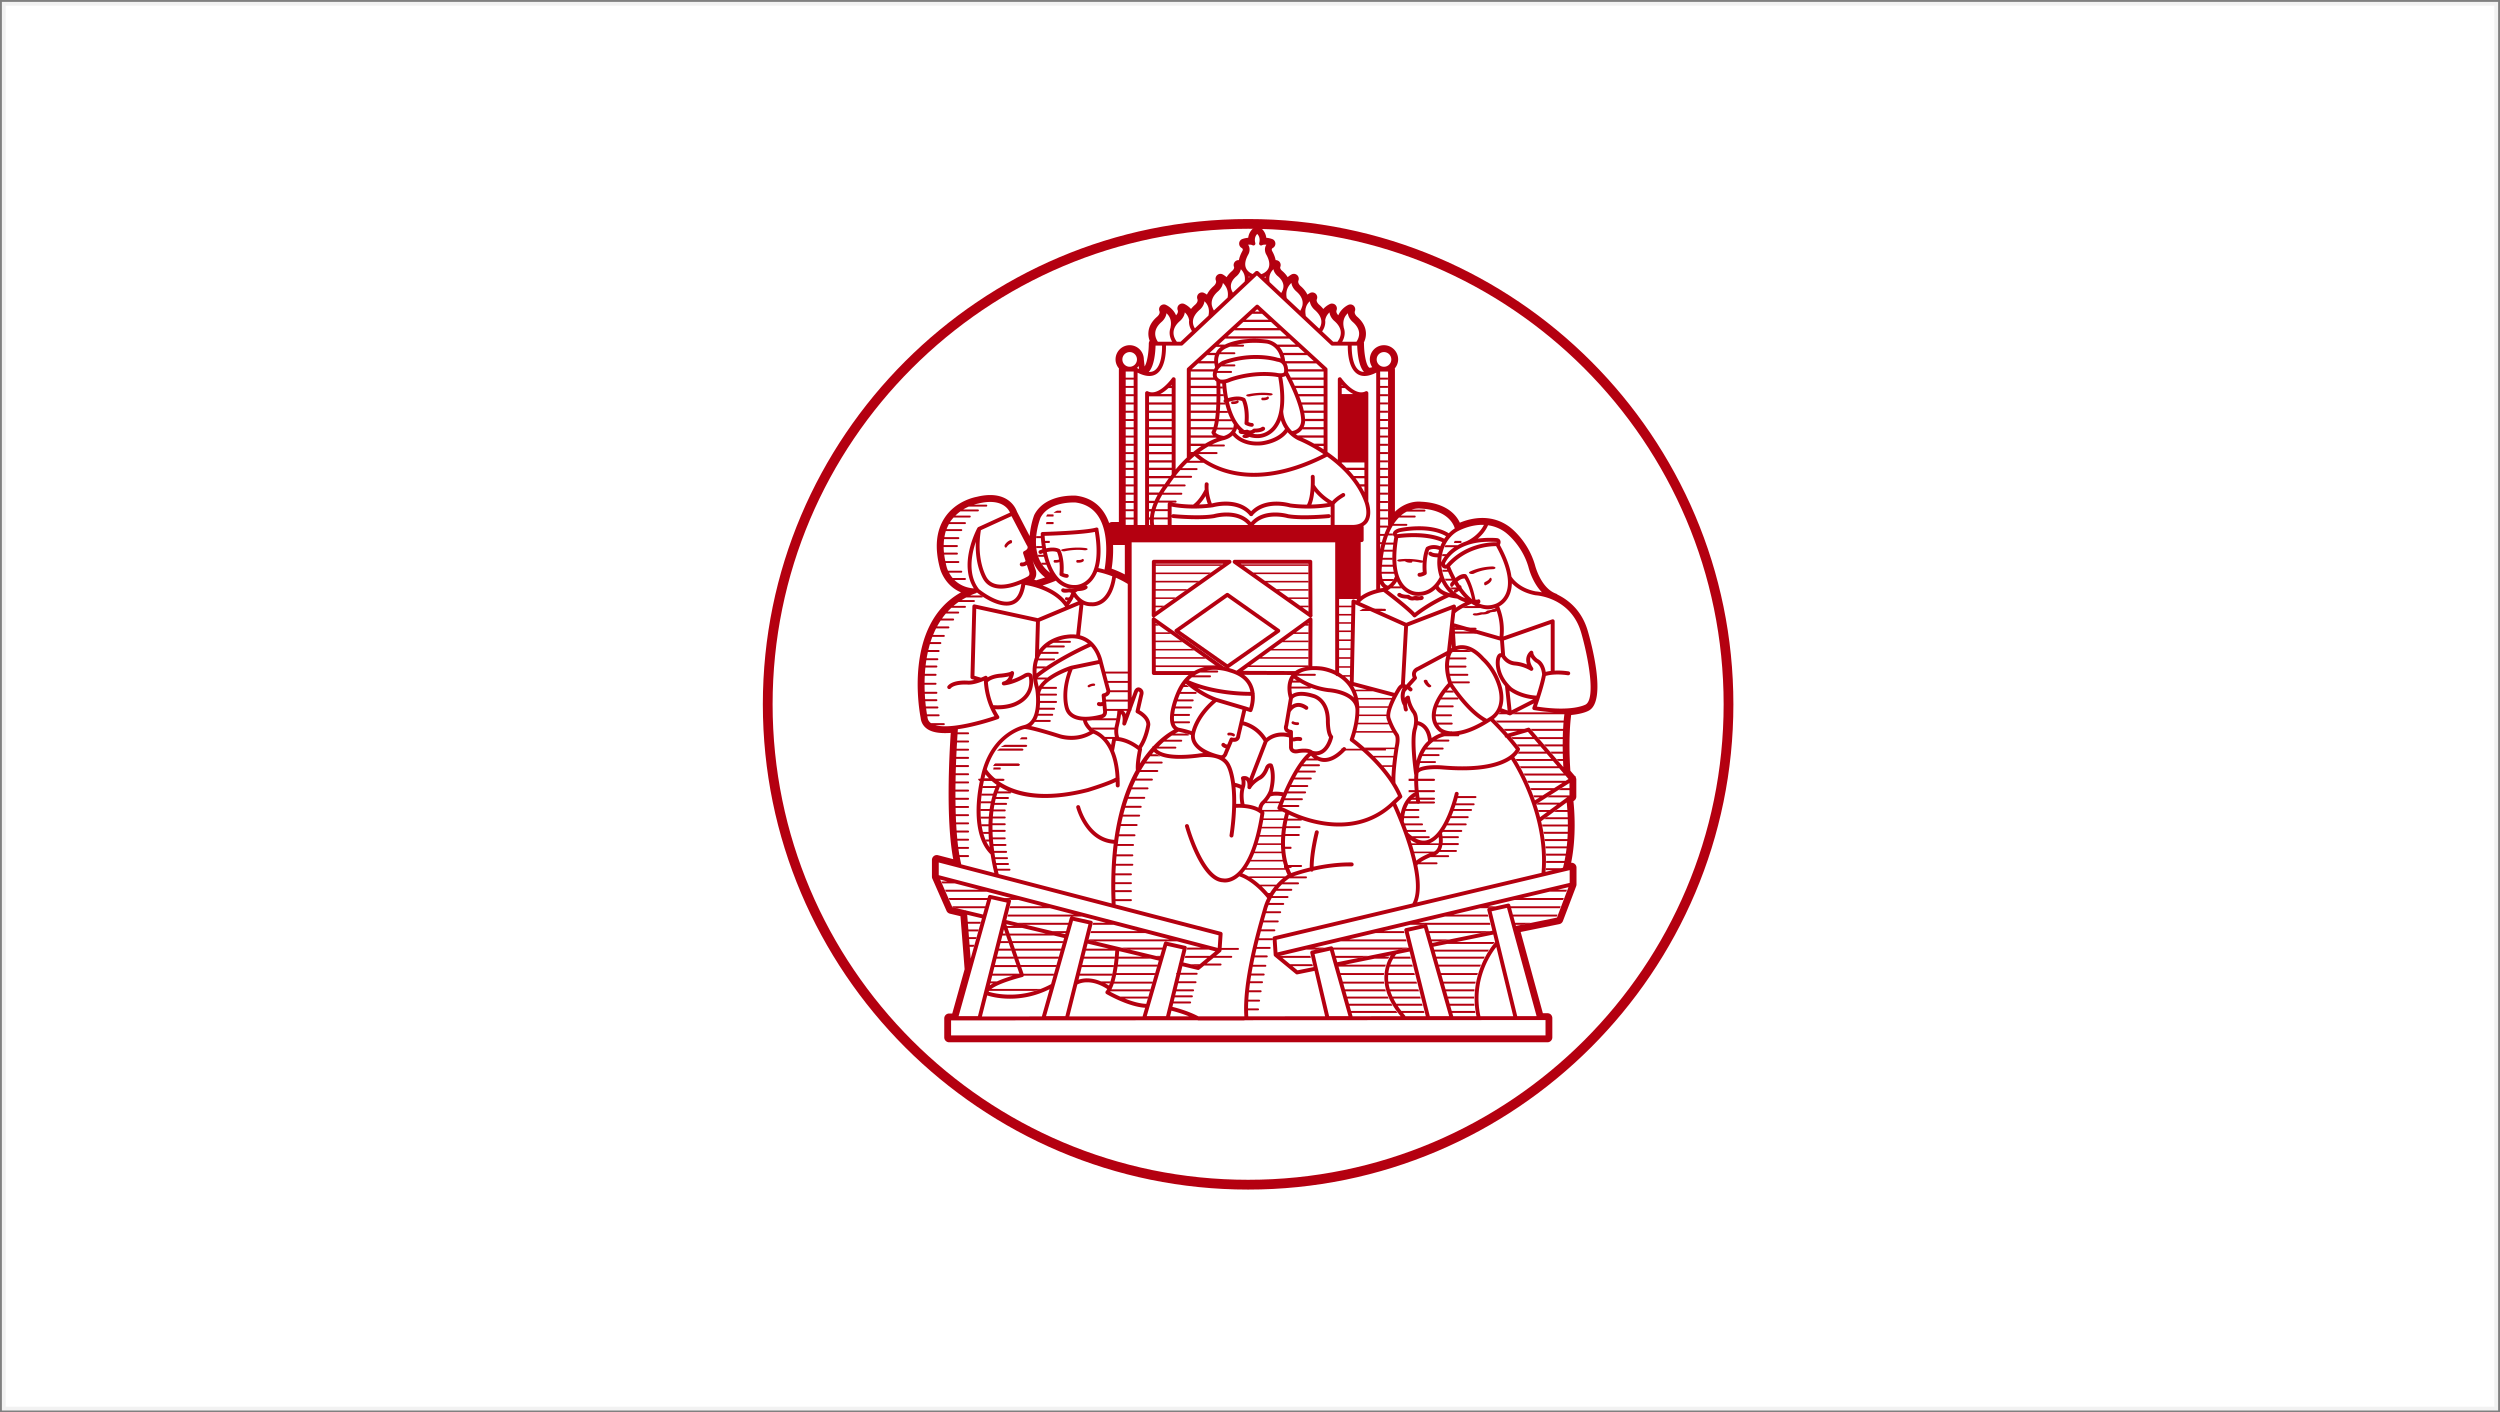 <svg width="662" height="374" xmlns="http://www.w3.org/2000/svg" xmlns:xlink="http://www.w3.org/1999/xlink"><rect width="100%" height="100%" fill="#808080" stroke="none"/><defs><path id="a" d="M0 0h660v372H0z"/></defs><g fill="none" fill-rule="evenodd"><path d="M1 1h660v372H1z" fill="#FFF" fill-rule="nonzero" stroke="#F2F2F2"/><g transform="translate(1 1)"><mask id="b" fill="#fff"><use xlink:href="#a"/></mask><g fill="#B40010" fill-rule="nonzero" mask="url(#b)"><path d="M418.898 185.549c-.03.008-3.417 2.015-12.922.55.14-.412.343-1.014.577-1.714v-.008c.618-1.885 1.426-4.528 1.773-6.391.679-.202 2.663-.647 5.868-.169.278.014.553-.163.586-.453a.51.51 0 0 0-.432-.583c-1.476-.222-2.68-.252-3.675-.197v-13.072a.515.515 0 0 0-.69-.49l-12.864 4.504c.41-3.823-.668-6.814-1.146-7.923.74-.404 2.089-1.34 2.848-3.309.324-.854.494-1.805.514-2.828 1.044 1.073 2.99 2.557 6.25 3.163.39.024 9.39.58 12.106 9.893 1.883 6.507 3.887 17.426 1.207 19.027zm-4.247 47.242-77.378 18.405-.223-3.35 77.6-18.43v3.375zm-3.37 9.186-10.852 2.209-.08-.304h1.399l2.56-.517h-4.102l-.454-1.672h11.48l.197-.515h-11.828l-.456-1.68h12.922l.192-.514h-13.252l-.096-.335c-.057-.263-.332-.42-.599-.376l-5.066 1.13a.491.491 0 0 0-.327.233.477.477 0 0 0-.069.395l1.322 5.427-15.893 3.231-.118-.426h2.037l2.559-.517h-4.748l-.472-1.672h13.439l2.553-.509h-16.14l-.443-1.55c-.02-.058-.069-.089-.105-.133h16.795l-.126-.517h-18.862l7.026-1.672h11.432l-.138-.515h-9.104l7.029-1.68h2.053c.055-.022.086-.08.143-.094l1.897-.42h-1.916l7.034-1.673h12.793l.198-.52h-10.822l7.042-1.67h4.415l.195-.522h-2.43l2.837-.671-3.051 8.05zm-5.393 26.098h-5.127l-5.453-22.316c0-.008.008-.008.008-.008l-.008-.003-1.33-5.44 4.078-.904 1.496 5.476c.002.005-.006.014-.006.014 0 .01.011.01.011.01l6.33 23.171zm2.366 1.037v4.064H250.845v-3.973l65.27-.036a.465.465 0 0 0 .209.058h12.125c.058 0 .102-.055.154-.066l79.651-.047zm-146.752-32.017 4.066.91-1.215 4.796c-.017.042-.055.05-.066.1-.006.027.02.058.016.088-.027.039-.022.094-.027.147l-6.314 24.94h-5.121l8.661-30.98zm-5.761 12.097-.121-1.526h1.79l.142-.511h-1.97l-.119-1.518h2.513l.154-.514h-2.71l-.119-1.518h3.244l.148-.514h-3.43l-.149-1.857 3.903.931-2.99 10.668-.25-3.127h1.06l.146-.514h-1.242zm-4.558-9.965-3.213-7.31 1.913.501h-1.589l.226.512h3.326l6.418 1.67h-9.008l.234.522h10.767l6.413 1.67h-1.658l1.413.303a.64.64 0 0 1 .278.216h1.954l6.405 1.673h-8.57l-.13.514h10.687l6.413 1.68H265.94l-.132.515h19.656l6.405 1.672h-3.425c0 .036.028.06.02.088l-.113.429h5.494l6.435 1.683h-12.35l-.124.509h14.432l6.41 1.672h-21.26l-.03.106 1.71.411h21.592l6.371 1.662h-3.686c.003.066.036.121.014.18l-.08.348h5.762l1.778.459-1.465 1.208h-6.484l-.132.517h5.981l-2.042 1.686h-2.298l1.784.42-.028.025-3.793-.912.92-3.752a.56.56 0 0 0-.068-.398.46.46 0 0 0-.324-.235l-5.066-1.127a.526.526 0 0 0-.61.376l-.352 1.205H296.06l2.169.528h8.463l-.486 1.667h-.984l.918.224-.006.027-18.881-4.517 1.102-4.4a.517.517 0 0 0-.063-.396.467.467 0 0 0-.324-.232l-5.075-1.128a.523.523 0 0 0-.602.368l-.368 1.299h-13.345l2.171.517h11.026l-.476 1.683h-3.562l2.168.509h1.248l-.085.296-15.6-3.73 1.235-4.898a.52.52 0 0 0-.058-.403.567.567 0 0 0-.327-.244l-5.074-1.11a.506.506 0 0 0-.602.372l-.124.434h-10.291l.222.52h9.924l-.465 1.673h-8.725l.113.243 1.157.27h7.301l-.459 1.665-4.467-1.07a.383.383 0 0 0-.31-.066l-3.335-.8zm-3.6-11.837 74.093 19.278-.22 3.34-73.874-19.262v-3.356zm-.916-36.381h2.251a.262.262 0 0 0 .267-.266c0-.14-.118-.249-.267-.249h-3.38c-.567-.395-.888-.917-.957-1.689a1.585 1.585 0 0 1-.03-.132h3.007a.253.253 0 0 0 .247-.26.253.253 0 0 0-.247-.257h-3.098c-.058-.376-.143-.901-.226-1.557h2.997c.14 0 .258-.11.258-.257a.263.263 0 0 0-.258-.262h-3.065c-.05-.429-.102-.904-.143-1.41h2.93a.264.264 0 0 0 .264-.27c0-.136-.118-.25-.264-.25h-2.974c-.036-.45-.069-.931-.09-1.434h3.064a.262.262 0 0 0 .264-.26.265.265 0 0 0-.264-.266h-3.087a37.404 37.404 0 0 1-.038-1.874h2.919a.259.259 0 0 0 0-.517h-2.92c.003-.602.023-1.219.056-1.846h2.864a.26.26 0 0 0 .255-.26.261.261 0 0 0-.255-.266h-2.842c.033-.544.082-1.114.145-1.67h2.903a.264.264 0 0 0 .264-.262.27.27 0 0 0-.264-.268h-2.848c.052-.462.113-.929.187-1.404h2.939a.259.259 0 0 0 0-.517h-2.854c.088-.548.204-1.103.32-1.656h2.86a.256.256 0 0 0 .248-.263.256.256 0 0 0-.247-.262h-2.738c.13-.528.267-1.059.423-1.584h2.763c.143 0 .258-.11.258-.255a.261.261 0 0 0-.258-.262h-2.609c.146-.459.308-.923.487-1.374h3.034a.268.268 0 0 0 .267-.263.267.267 0 0 0-.267-.262h-2.825c.239-.578.492-1.164.786-1.728h3.254a.258.258 0 0 0 .264-.257.257.257 0 0 0-.264-.263h-2.982c.289-.536.607-1.056.94-1.561h3.29a.266.266 0 0 0 .264-.266.26.26 0 0 0-.264-.262h-2.935c.313-.448.654-.896 1.02-1.325h3.262c.143 0 .256-.11.256-.254a.26.26 0 0 0-.256-.265h-2.782c.311-.343.646-.68.99-.995h3.576a.262.262 0 0 0 .264-.26.254.254 0 0 0-.264-.257h-3.004c.418-.351.857-.697 1.316-1.018h4.063c.14 0 .261-.119.261-.254a.257.257 0 0 0-.26-.263h-3.247c.387-.251.8-.472 1.22-.696h4.187c.093 0 .162-.058.209-.144-.196-.135-.405-.251-.564-.373h-2.79a22.927 22.927 0 0 1 1.57-.62c.08-.027.123-.104.181-.165h.044c.797.638 4.533 3.46 7.834 3.46.632 0 1.248-.104 1.828-.348 1.663-.699 2.713-2.421 3.13-5.116 1.367.21 7.695 1.429 10.564 5.752l-7.25 3.038-16.686-3.627a.522.522 0 0 0-.63.5l-.51 18.757a.537.537 0 0 0 .381.52l.668.196c-.511.124-1.042.224-1.514.224-.413-.03-4.093-.34-5.536 1.346a.517.517 0 1 0 .778.68c.94-1.078 3.686-1.078 4.711-.987 1.43 0 3.12-.62 4.063-1.023.074 1.664.497 5.598 2.787 9.369-2.435.807-11.446 3.615-15.649 2.369zm-.588-.219c.118.05.223.11.357.147-.134-.036-.244-.094-.357-.147zm5.657-38.211h2.776a.259.259 0 0 0 .264-.263.258.258 0 0 0-.264-.26h-3.252a7.919 7.919 0 0 1-.953-1.407h3.235a.257.257 0 0 0 .258-.26.255.255 0 0 0-.258-.257h-3.497a6.182 6.182 0 0 1-.41-1.152c-.082-.307-.14-.6-.203-.899h3.335a.264.264 0 0 0 .264-.262.265.265 0 0 0-.264-.257h-3.45c-.124-.578-.22-1.15-.289-1.698h3.362a.264.264 0 0 0 .258-.268.259.259 0 0 0-.258-.26h-3.425a17.338 17.338 0 0 1-.09-1.481h3.515a.259.259 0 0 0 .258-.26.259.259 0 0 0-.258-.26h-3.5c.01-.545.05-1.073.116-1.576h3.76a.263.263 0 0 0 .265-.265.259.259 0 0 0-.264-.254h-3.69c.094-.553.215-1.1.375-1.612h4.09a.259.259 0 0 0 .258-.26.257.257 0 0 0-.258-.26h-3.879c.176-.461.38-.9.616-1.327h4.233a.258.258 0 0 0 .264-.257.266.266 0 0 0-.264-.265h-3.947c.014-.02.025-.033.03-.058.275-.423.588-.799.91-1.156h4.283a.265.265 0 0 0 .26-.26.262.262 0 0 0-.26-.262h-3.794c.43-.417.863-.78 1.311-1.106h4.632c.146 0 .27-.113.27-.257a.266.266 0 0 0-.27-.257h-3.881c.503-.307.992-.542 1.454-.75h4.66a.26.26 0 0 0 .255-.262.262.262 0 0 0-.256-.262h-3.274c.638-.191 1.083-.282 1.11-.282 6.078-1.501 7.956 1.307 8.442 2.388l-8.31 3.798h-.002l-.066.028a.497.497 0 0 0-.217.202c-.008.008-.02.008-.028.022-.211.398-5.08 9.512-.953 16.03-2.403-.182-4.033-1.15-5.135-2.236zm-.412-.437c.129.138.258.282.395.415a7.963 7.963 0 0 1-.395-.415zm18.122 1.47c-.343 2.356-1.162 3.885-2.482 4.446-3.197 1.318-8.28-2.695-8.714-3.044-3.029-3.85-1.992-9.194-.849-12.547-.278 6.408 1.952 9.921 2.059 10.079.973 1.534 2.534 2.316 4.64 2.316 1.927 0 3.911-.655 5.346-1.25zm-2.592-17.934 4.027 7.69c.006.006.308.362.228.73-.085.376-.533.669-.901.832a.521.521 0 0 0-.272.636l.643 1.996c-.162.168-.47.409-.982.381-.321-.06-.538.194-.552.473a.51.51 0 0 0 .473.558 2.104 2.104 0 0 0 1.39-.376l.52 1.615s.264.544.121.986c-.082.219-.253.39-.558.528-.014.011-.412.23-1.017.517a.444.444 0 0 0-.23.105c-1.348.614-3.58 1.468-5.644 1.468-1.726 0-2.996-.619-3.774-1.835-.028-.047-2.897-4.531-1.583-12.589l8.111-3.715zm8.876 16.23a82.66 82.66 0 0 1-2.314.745l-.033.014c-.18-.058-.35-.1-.52-.146.17-.216.297-.465.393-.73.316-.926.052-1.852-.151-2.27l-.693-2.164a10.307 10.307 0 0 0 3.318 4.55zm-1.212-15.794c2.345-4.51 9.274-4.05 9.315-4.05 2.538.35 4.508 1.507 5.855 3.44 3.274 4.702 2.095 12.61 1.793 14.319a17.7 17.7 0 0 0-1.628-.395c.745-2.577.764-5.936.039-10.074-.011-.03-.028-.038-.039-.06.02-.083.052-.153.022-.241a.51.51 0 0 0-.643-.348c-2.765.846-14.035 1.169-14.153 1.169a.51.51 0 0 0-.498.528c0 .041.033.066.044.108-.011.038-.044.069-.044.116 0 .033.006.157.014.345h-1.155c-.019.177-.027.349-.052.523h1.242c.036.525.108 1.26.237 2.11h-1.454c.008.173.016.347.033.519h1.506c.09.566.209 1.16.355 1.783h-1.49c.055.168.088.348.154.525h1.468c.132.52.288 1.053.47 1.587h-1.19c.104.182.203.345.313.517h1.064c.274.735.596 1.462.973 2.142-6.394-4.686-2.702-14.173-2.551-14.563zm1.105 4.774c2.103-.058 10.118-.35 13.298-1.036.943 5.642.426 9.85-1.5 12.166-1.556 1.86-3.47 1.888-3.588 1.888-1.608.091-3.04-.46-4.224-1.573-3.343-3.13-3.906-9.977-3.986-11.445zM293.53 151.6c-.45 3.033-1.509 5.189-3.09 6.223-1.217.801-2.341.672-2.443.658-2.818.155-4.294-2.798-4.308-2.825-.096-.188-.266-.282-.505-.274a.516.516 0 0 0-.454.368c-.335 1.169-.943 2.092-1.338 2.606-1.713-2.15-4.143-3.494-6.306-4.312 1.058-.346 2.438-.813 3.51-1.274.104.11.198.226.305.329 1.306 1.232 2.873 1.846 4.637 1.846h.33c.176 0 2.48-.036 4.318-2.233a8.308 8.308 0 0 0 1.345-2.281c.662.122 2.15.462 4 1.17zm.204-8.284h3.12v7.79a28.433 28.433 0 0 0-3.492-1.526c.198-1.25.487-3.605.372-6.264zm.29-1.82h65.043v-2.443h-65.042v2.444zm3.063-4.942h2.103v-.517h-2.103v-1.667h2.103v-.517h-2.103v-1.678h2.103v-.514h-2.103v-1.678h2.103v-.52h-2.103v-1.67h2.103v-.519h-2.103v-1.672h2.103v-.514h-2.103v-1.673h2.103v-.514h-2.103v-1.47h2.103v-.52h-2.103v-1.673h2.103v-.52h-2.103v-1.67h2.103v-.519h-2.103v-1.664h2.103v-.52h-2.103v-1.68h2.103v-.512h-2.103v-1.675h2.103v-.514h-2.103v-1.672h2.103v-.52h-2.103v-1.675h2.103v-.517h-2.103v-1.664h2.103v-.526h-2.103v-1.672h2.103v-.514h-2.103v-1.675h2.103v-.52h-2.103v-1.631h2.117c0 .003-.009.005-.009.017v40.616h-2.108v-1.457zm1.061-44.323c1.061 0 1.921.876 1.921 1.951a1.93 1.93 0 0 1-1.92 1.938 1.942 1.942 0 0 1-1.944-1.938 1.95 1.95 0 0 1 1.943-1.951zm2.463 4.475c-.184-.091-.355-.157-.547-.276.17-.152.324-.315.459-.5l.088.776zm4.56 1.355c2.458-1.532 2.614-5.963 2.576-7.539h4.093a.536.536 0 0 0 .352-.135l19.629-18.45 19.64 18.45c.09.083.225.135.352.135h4.082c-.028 1.576.123 6.007 2.589 7.539 1.273.79 2.95.627 4.937-.385v57.388c-1.235.323-2.815.882-4.107 1.847v-14.375h.256a.522.522 0 0 0 .525-.517v-3.491c0-.089-.058-.15-.088-.221.437-.266.827-.584 1.118-.998 1.48-2.179.22-5.507.18-5.637-.006-.003-.012-.01-.012-.025.006-.036.039-.058.039-.096v-28.456a.507.507 0 0 0-.245-.437.49.49 0 0 0-.503-.025c-2.864 1.432-6.352-3.455-6.394-3.514a.472.472 0 0 0-.569-.19.511.511 0 0 0-.365.486v21.344a37.69 37.69 0 0 0-2.733-2.082v-21.89c0-.15-.06-.29-.173-.385l-18.1-16.586a.516.516 0 0 0-.696 0l-18.112 16.586a.505.505 0 0 0-.173.384v23.364a37.347 37.347 0 0 0-2.7 2.848.26.26 0 0 0-.112.13c-.052.06-.102.11-.154.177v-23.89a.52.52 0 0 0-.368-.486.487.487 0 0 0-.58.19c-.028.059-3.532 4.946-6.38 3.514a.501.501 0 0 0-.509.025.502.502 0 0 0-.239.437v34.916h-1.998V97.676c1.993 1.012 3.659 1.175 4.942.385zm-.176-7.539h1.718c.025 1.388-.085 5.416-2.092 6.643-.404.257-.896.337-1.432.324 1.507-1.568 1.768-5.474 1.806-6.967zm1.59-6.275c.062-.05 1.156-.967 1.288-2.3.698.614 1.504 1.778 1.08 3.738-.002.025.017.041.012.063a4.348 4.348 0 0 0-.24 1.123c-.071 1.117.328 2.045.657 2.615h-3.779c-.248-.349-.77-1.225-.698-2.33.068-1.026.646-2.002 1.68-2.909zm4.85-.232c.064-.052 1.166-.967 1.298-2.3.47.423 1 1.095 1.155 2.112 0 .008.005.008.005.014-.005.044-.027.094-.03.144-.077 1.274.467 2.239.772 2.678l-3.004 2.823h-1.025c-.009-.02-.003-.05-.02-.067 0-.013-.926-1.078-.83-2.501.069-1.023.638-1.999 1.68-2.903zm5.21-2.955c.063-.039 1.168-.954 1.289-2.283.69.602 1.492 1.772 1.077 3.734 0 .017.009.017.009.034l-3.61 3.391c-.225-.353-.574-1.025-.516-1.899.066-1.014.665-2.018 1.75-2.977zm4.895-4.912c.055-.047 1.119-.929 1.284-2.217.728.685 1.602 1.951 1.25 3.862l-3.628 3.414a3.841 3.841 0 0 1-.448-1.023c-.016-.042-.036-.08-.052-.133a3.147 3.147 0 0 1-.088-.992c.066-1.029.635-2.002 1.682-2.911zm4.882-4.003c.052-.044.957-.771 1.155-1.852.626.62 1.3 1.7 1.011 3.262l-3.112 2.922c-.228-.34-.585-.993-.536-1.841.055-.874.556-1.722 1.482-2.49zm3.48.177-.223.213c-.01-.119-.016-.238-.035-.36.09.059.181.108.258.147zm4.233-.105c-.02.144-.03.282-.036.434l-.288-.268c.102-.047.211-.113.324-.166zm-4.634-8.415c.404-.044.844-.03 1.168.141.187.103.42.075.577-.06a.55.55 0 0 0 .157-.57c-.014-.008-.456-1.393.511-2.363.973.964.547 2.305.533 2.377a.514.514 0 0 0 .149.556.53.53 0 0 0 .585.06c.325-.171.756-.185 1.163-.14-.613.873-.382 1.945-.088 2.507.833 1.454 1.056 2.67.674 3.626-.49 1.228-1.889 1.642-1.91 1.642-.017.006-.02.02-.031.028l-.767-.719c-.184-.177-.6-.177-.789 0l-.71.664c-.304-.108-1.376-.553-1.802-1.609-.388-.954-.165-2.17.679-3.657.288-.545.514-1.612-.1-2.483zm6.71 6.491c.2 1.08 1.105 1.808 1.146 1.833.929.788 1.435 1.628 1.498 2.493.058.89-.366 1.617-.591 1.946l-3.057-2.87c-.003-.002 0-.002 0-.002-.36-1.656.36-2.77 1.003-3.4zm4.76 3.627c.154 1.3 1.224 2.18 1.27 2.225 1.056.912 1.63 1.885 1.696 2.914.025.35-.016.677-.08.967l-.074.188c-.137.473-.33.846-.486 1.078l-3.563-3.342v-.008c-.423-2.015.476-3.323 1.237-4.022zm3.777 6.712c.044-.114.074-.23.105-.354.23-.686.63-1.18.995-1.501.14 1.33 1.237 2.244 1.286 2.28 1.102.962 1.693 1.966 1.76 2.98.065.935-.336 1.648-.561 1.985l-3.593-3.37c.008-.055.044-.09.027-.14-.15-.733-.134-1.358-.019-1.88zm5.179 3.353c-.003-.047-.022-.091-.033-.141 0-.003.014-.009.014-.017.148-1.02.681-1.689 1.149-2.112.129 1.333 1.231 2.248 1.28 2.284 1.059.92 1.63 1.896 1.7 2.919.093 1.423-.834 2.488-.834 2.501-.01.017-.008.047-.022.067h-1.162l-2.92-2.745c.278-.37.908-1.363.828-2.756zm5.14 2.886a4.144 4.144 0 0 0-.247-1.13c-.003-.02.014-.037.008-.056-.412-1.96.393-3.124 1.089-3.738.123 1.333 1.225 2.25 1.278 2.298 1.05.91 1.616 1.885 1.696 2.91.063 1.106-.457 1.982-.704 2.33h-3.777c.333-.569.729-1.497.657-2.614zM360.2 97.5c-.434-.034-.83-.12-1.174-.335-1.995-1.227-2.11-5.255-2.091-6.643h1.454c.035 1.493.308 5.407 1.811 6.978zm5.272-5.27a1.95 1.95 0 0 1 1.944 1.952c0 1.07-.872 1.938-1.944 1.938a1.931 1.931 0 0 1-1.927-1.938c0-1.075.86-1.951 1.927-1.951zm3.967 43.815h4.192a.262.262 0 0 0 0-.522h-3.653c.046-.042.09-.1.142-.141a8.147 8.147 0 0 1 1.4-.91h4.697c.14 0 .245-.118.245-.262 0-.138-.105-.263-.245-.263h-3.46c1.352-.409 2.333-.287 2.383-.282 7.674.354 8.958 4.752 9.082 5.266-.083.05-.13.072-.132.078a9.389 9.389 0 0 0-1.454 1.197c-5.003-3.096-12.87-1.38-13.277-1.28-.357.127-1.462.506-1.528 1.343-.028.407.19.7.396.904l-.009.006c-.758 4.367-.687 7.853.176 10.477-.01.033-.041.036-.05.071-.024.064-.42 1.4-1.813 2.361-.613-.166-.984-.655-1.237-1.241h2.416c.14-.194.253-.36.33-.52h-2.95a7.363 7.363 0 0 1-.209-1.396h3.307a8.381 8.381 0 0 1-.124-.517h-3.205a9.586 9.586 0 0 1 .03-1.011c.003-.12.023-.222.03-.34h2.906c-.019-.16-.027-.34-.041-.515h-2.815c.041-.447.077-.895.121-1.33h2.581c-.008-.168.003-.345 0-.516h-2.507a28.58 28.58 0 0 1 .259-1.623h2.314c.014-.18.011-.334.025-.514h-2.254c.099-.47.206-.915.319-1.357h2.089c.02-.172.05-.343.071-.523h-2.042c.182-.658.388-1.29.608-1.885h1.352a.964.964 0 0 1-.107-.517h-1.023c.297-.746.64-1.424 1.006-2.045h3.629c.15 0 .255-.111.255-.263a.249.249 0 0 0-.255-.254h-3.326c.41-.633.874-1.184 1.355-1.676zm2.944-1.957c-.226.091-.457.183-.701.304a8.54 8.54 0 0 1 .7-.304zm19.56 3.9c-1.33 2.671-3.928 4.026-4.61 4.332-.904.293-1.64.658-2.328 1.048h-3.246c-.085.166-.16.346-.228.523h2.578a10.352 10.352 0 0 0-2.092 1.852h-1.06a7.955 7.955 0 0 0-.1.525h.748c-.643.86-.93 1.534-.976 1.658.017-1.152.27-4.284 2.468-6.706.02-.016.05-.016.072-.041.008-.017 0-.03.008-.047.42-.45.902-.877 1.476-1.252.044-.028 3.313-2.046 7.29-1.891zm-1.347 20.791c-4.665-2.084-7.586-9.689-7.606-9.763-.008-.014-.027-.02-.027-.028 4.472-4.96 10.371-5.366 12.114-5.366h.093c2.85 5.156 3.785 9.407 2.697 12.277-.866 2.28-2.675 2.924-2.771 2.966-1.51.597-3.015.572-4.5-.086zm5.49 8.733-12.048-3.458.302-2.712c.016-.009.036 0 .041-.017.935-.934 3.48-2.126 4.277-2.48.35.244.72.44 1.092.642h-2.359c-.322.152-.657.332-.987.522H391c.643.194 1.292.33 1.94.33.68 0 1.375-.139 2.062-.368.427.978 1.493 3.875 1.083 7.54zm.074 4.478c-.495.152-.808.641-.976 1.407-.047.163-.745 3.621 2.34 7.265l.697 6.477-1.6-.578c.655-1.73.806-4.249-.667-7.77-1.493-3.603-3.832-5.593-3.873-5.629-1.903-2.137-3.865-3.254-5.811-3.312a4.688 4.688 0 0 0-1.776.266l-.297-4.935 12.018 3.44.255 3.341c-.093 0-.203-.005-.31.028zm2.54 9.888c.321.263 2.465 1.869 6.294 2.297l-5.74 2.93-.554-5.227zm14.543 6.258c-.055.44-.12.987-.181 1.676h-17.95c.149.163.325.326.506.517h17.4c-.038.5-.074 1.061-.11 1.68h-8.546l.445.52h8.065c-.019.506-.04 1.075-.052 1.661h-6.578l.448.514h6.122c-.008.454-.011.935-.011 1.419h-4.896l.443.52h4.447c0 .439.017.93.025 1.404h-3.257l.445.525h2.82c.003.453.022.92.042 1.407h-1.644l.445.514h1.218c.027.539.044 1.05.077 1.62l-8.805-10.24a.53.53 0 0 0-.53-.173l-1.034.31h-5.404c.162.157.325.342.481.519h3.137l-2.557.735a85.31 85.31 0 0 0-3.672-3.89 6.565 6.565 0 0 0 1.591-1.868l.328.116h-.322a5.39 5.39 0 0 1-.374.514h2.111l.737.269a.543.543 0 0 0 .415-.033l6.1-3.113c-.22.647-.374 1.064-.38 1.083a.547.547 0 0 0 .044.443c.08.135.212.215.36.243 1.996.332 3.728.514 5.248.594h-9.825l-1.003.514h13.631zm.066-.475a15.52 15.52 0 0 1-.83.025h-.041c.31 0 .58-.017.871-.025zm.264 18.1h-10.14c.08.175.16.346.236.523h9.093l-2.226 1.407h-6.25c.07.174.145.338.219.526h5.212l-2.213 1.404h-2.455c.066.182.13.345.198.517h1.44l-1.242.782c-2.1-5.954-4.681-10.2-5.467-11.428 1.143-1.003 1.465-1.855 1.49-1.954a.538.538 0 0 0-.072-.467 58.025 58.025 0 0 0-2.383-2.941l4.58-1.327 1.195 1.387h-5.632c.143.172.28.34.42.514h5.652l1.223 1.419h-5.731c.137.18.278.337.415.52h5.759l1.215 1.404h-6.806c-.083.152-.204.32-.369.525h7.62l1.215 1.407h-9.395c.09.15.203.337.305.514h9.532l1.213 1.413h-9.937c.099.163.192.337.291.516h10.091l1.215 1.416h-10.577c.085.168.167.34.258.517h10.759l.805.931-.756.476zm-39.252 22.373c.04-.086.107-.175.195-.269h4.876a.26.26 0 0 0 .261-.257.257.257 0 0 0-.26-.262h-4.242c.64-.448 1.575-.935 2.6-1.369h4.723a.26.26 0 0 0 .252-.262.255.255 0 0 0-.252-.257h-3.398c.055-.02.115-.039.17-.07.383-.207.657-.489.905-.798h4.379c.145 0 .263-.105.263-.255a.264.264 0 0 0-.263-.262h-4.01c.21-.407.332-.854.411-1.302h4.12a.262.262 0 1 0 0-.525h-4.032c.042-.462.03-.899.006-1.3h4.027a.263.263 0 0 0 .264-.265.265.265 0 0 0-.264-.26h-4.08c-.043-.334-.09-.636-.129-.818.077-.102.149-.213.223-.31h4.876a.26.26 0 0 0 0-.522h-4.516c.256-.39.495-.79.718-1.214h4.97c.145 0 .263-.105.263-.249a.263.263 0 0 0-.264-.265h-4.689c.247-.464.47-.932.682-1.401h4.538a.26.26 0 0 0 .258-.269.253.253 0 0 0-.258-.248h-4.316c.201-.476.382-.932.55-1.383h4.654a.263.263 0 0 0 .258-.262.255.255 0 0 0-.258-.257h-4.467c.124-.346.236-.67.338-.982h4.816a.258.258 0 0 0 .258-.265.255.255 0 0 0-.258-.257h-4.645c.17-.542.305-1.015.41-1.399h4.713c.157 0 .267-.105.267-.251a.262.262 0 0 0-.267-.266h-4.58c.067-.257.108-.437.119-.486a.508.508 0 0 0-.382-.622.515.515 0 0 0-.621.384c-.025.11-2.548 11-7.345 12.39-.995.287-2.04.083-3.128-.523h3.573a.264.264 0 0 0 .259-.265c0-.138-.121-.26-.259-.26h-4.406a9.58 9.58 0 0 1-1.086-.904c-.03-.077-.052-.15-.077-.224h4.626a.253.253 0 0 0 .256-.26.255.255 0 0 0-.256-.262h-4.818c-.16-.412-.308-.821-.454-1.214h4.429c.145 0 .263-.105.263-.249a.263.263 0 0 0-.263-.265h-4.63c-.063-.155-.126-.32-.184-.47.006-.334.044-.627.077-.931h3.775a.26.26 0 0 0 .263-.269c0-.14-.118-.248-.263-.248h-3.733c.066-.5.162-.968.288-1.383h3.445a.262.262 0 0 0 .263-.262.254.254 0 0 0-.263-.257h-3.258a8.14 8.14 0 0 1 .685-1.47h2.086a.13.13 0 0 0 .096-.042.539.539 0 0 1-.184-.304c-.005-.058-.008-.114-.02-.166h-1.613c.536-.705 1.086-1.128 1.44-1.344.064.495.127.984.21 1.51a.51.51 0 0 0 .51.425h.091a.521.521 0 0 0 .421-.602c-.495-2.848-.63-5.352-.437-7.547.618-.95 3.975-1.133 6.231-.954 10.578.918 15.776-.881 18.31-2.604 1.553 2.438 9.316 15.48 8.043 29.999l-32.933 7.82c1-2.515.814-6.079.058-9.81zm-.817-3.32c.006.038.02.083.028.118h4.03c.03-.01.052-.024.087-.035-1.116.453-2.674 1.172-3.609 2.01-.16-.695-.349-1.397-.536-2.093zm5.396.707zm-1.341-3.198c.882-.343 1.676-.918 2.397-1.673.068.573.104 1.291-.017 1.977a3.43 3.43 0 0 1 .033-.304h-2.413zm-1.666.334a4.65 4.65 0 0 0 1.28-.188c.012 0 .017-.005.028-.008a4.584 4.584 0 0 1-1.308.196zm-2.911-2.186c.195.14.39.251.583.367-.193-.116-.393-.22-.583-.367zm1.196 1.852h-1.399c.033.13.082.28.118.426h7.023c-.146.693-.465 1.338-1.097 1.702a.994.994 0 0 0-.162.061h-5.242a56.87 56.87 0 0 0-.935-3.107c.572.401 1.13.71 1.694.918zm-37.79 24.622a.498.498 0 0 0-.405.528l.014.152c-.044-.1-.118-.177-.234-.177h-3.359c.163-.633.32-1.244.476-1.838h3.57a.256.256 0 1 0 0-.515h-3.43c.173-.644.338-1.255.506-1.843h3.82c.14 0 .254-.114.254-.26a.254.254 0 0 0-.253-.26h-3.678c.192-.694.38-1.332.547-1.924h3.768c.149 0 .262-.11.262-.254a.255.255 0 0 0-.262-.257h-3.62c.033-.097.064-.205.088-.296l.124-.44c.093-.334.234-.627.35-.942h3.872c.14 0 .261-.116.261-.26 0-.141-.12-.26-.26-.26h-3.682c.196-.462.405-.898.633-1.313h4.178a.25.25 0 0 0 .261-.252.255.255 0 0 0-.261-.262h-3.898c.3-.506.616-.968.946-1.396h3.963a.25.25 0 0 0 .253-.257.258.258 0 0 0-.253-.26h-3.554c.371-.448.74-.838 1.094-1.192h4.239a.26.26 0 0 0 .261-.262.262.262 0 0 0-.261-.255h-3.684a14.472 14.472 0 0 1 1.361-1.061h4.426a.256.256 0 0 0 .258-.257.258.258 0 0 0-.258-.266h-3.354a48.27 48.27 0 0 1 4.63-1.346c.076.05.159.103.26.103h.025a.466.466 0 0 0 .38-.26c2.842-.65 6.423-1.203 10.159-1.142.316-.022.52-.227.525-.509a.529.529 0 0 0-.503-.539c-3.706-.041-7.243.492-10.091 1.114.011-3.72 1.33-8.915 1.336-8.97a.515.515 0 0 0-.363-.636.52.52 0 0 0-.638.382c-.063.23-1.418 5.6-1.366 9.465a51.433 51.433 0 0 0-4.926 1.443 15.25 15.25 0 0 1-.816-2.098c.047.168.132.337.192.503h3.252c.146 0 .261-.11.261-.263a.259.259 0 0 0-.26-.257h-3.448c-.805-2.607-.907-5.33-.745-7.69h3.599a.25.25 0 0 0 .247-.257.253.253 0 0 0-.247-.26h-3.557a5.93 5.93 0 0 1-.03.376c.052-.68.123-1.33.208-1.932h3.576a.262.262 0 0 0 .256-.263.261.261 0 0 0-.256-.257h-3.493a29.56 29.56 0 0 1 .27-1.476h3.62c.11 0 .192-.07.222-.166-.03-.011-.055-.02-.09-.039 2.523.876 6.047 1.764 9.925 1.764 4.64 0 9.772-1.31 14.274-5.424 1.534 3.375 8.593 19.72 5.146 25.808l-36.614 8.705zm-62.544-58.41h3.783c.15 0 .258-.106.258-.255 0-.152-.107-.268-.258-.268h-3.64c.094-.351.17-.705.228-1.075h3.906c.135 0 .242-.11.242-.26 0-.144-.107-.26-.242-.26h-3.823c.044-.434.085-.865.099-1.288h4.25c.14 0 .25-.122.25-.26 0-.144-.11-.26-.25-.26H274.4c0-.5-.009-.981-.036-1.407h4.282c.14 0 .25-.113.25-.257 0-.15-.11-.265-.25-.265h-4.23c.074-.44.228-.868.473-1.275h3.757c.14 0 .25-.119.25-.26a.25.25 0 0 0-.25-.257h-3.41c1.577-2.06 4.906-3.549 6.58-4.196-2.191 6.076-.797 10.032-.731 10.2.626 1.767 2.25 2.762 4.692 2.925.192 1.145 1.119 2.223 1.756 2.82-3.854 2.167-7.867.788-7.924.768-3.906-1.233-6.221-1.835-7.576-2.134.407-.31.726-.694 1.009-1.108h3.936c.146 0 .264-.11.264-.257a.265.265 0 0 0-.264-.269h-3.601c.184-.345.346-.707.467-1.102zm23.783-11.694h-5.949l.047.186-.764-2.911v-.009c-.014-.066-1.086-5.614-5.962-6.872l.882-8.107a4.978 4.978 0 0 0 2.065.39c.066.016 1.734.229 3.42-1.073 1.604-1.252 2.643-3.442 3.127-6.463.995.442 2.067.981 3.134 1.647v23.212zm-2.279 10.01c.017 0 .06-.006.132 0h-.132a.51.51 0 0 0-.291.141.457.457 0 0 1 .291-.141zm-5.88 2.681c-.11.02-.22.045-.335.061.116-.016.231-.041.335-.06zm.803-.18c-.124.037-.256.062-.42.103.159-.041.296-.07.42-.102zm1.58-5.094-.063-.74c.54-.191.905-.496 1.089-.91.052-.11.063-.219.082-.332v.028h4.668v1.954h-5.775zm5.531 2.983-.305.826c-.096-.24-.22-.45-.382-.624-.08-.089-.17-.141-.253-.213.006.01.008.01.011.01h.93zm.187-.509h-5.495l-.148-1.661v-.003l-.044-.459.016.169h5.729v1.788l-.058.166zm-5.102-6.905h5.16v1.963h-4.643c.003.01 0 .022 0 .035-.03-.326-.135-.575-.146-.575v.014l-1.028-3.908h5.817v1.957h-5.3l.14.514zm-9.43-3.555 7.036-1.46 1.814 6.831s.157.301.05.536c-.09.2-.374.362-.808.448a.522.522 0 0 0-.407.559l.151 1.65a.83.83 0 0 1-.731.086.533.533 0 0 0-.646.342.528.528 0 0 0 .344.658c.197.07.39.091.582.091.195 0 .374-.041.547-.09l.113 1.263c.033.124.077.5-.077.743-.08.138-.228.227-.492.285-.017.003-1.98.591-4.038.591-2.391 0-3.881-.754-4.426-2.277-.016-.04-1.478-4.108.987-10.256zm-8.987 4.556a20.065 20.065 0 0 1-.39-1.913h2.078c.2-.175.407-.349.624-.512H273.8c5.127-4.097 12.5-7.505 14.09-8.218 1.177 1.296 1.721 2.833 1.93 3.616l-7.251 1.503c-.022.009-.03.023-.044.028-.008 0-.011-.005-.022 0-.3.089-6.355 2.082-8.453 5.496zm19.173 15.452a10.437 10.437 0 0 0-1.182-1.636c.009.002.011.008.014.022h1.457l.02-.091-.309 1.705zm-30.478 10.864h-3.455c-.03.163-.066.34-.086.52h3.337c-.2.489-.395.992-.558 1.5h-2.999c-.027.18-.04.343-.057.52h2.91a29.156 29.156 0 0 0-.4 1.507h-2.656c-.003.174-.02.345-.038.517h2.597c-.099.506-.2 1.006-.272 1.515h-2.375v.52h2.315c-.061.5-.124 1.006-.168 1.503h-2.117c.014.172.02.34.039.517h2.059a25.224 25.224 0 0 0-.07 1.504h-1.833c.03.174.039.345.072.522h1.762c-.006.504-.006 1.01.01 1.504h-1.467c.052.169.113.346.157.523h1.33c.022.508.047 1.014.085 1.5H260c.071.178.132.352.214.518h.698c.047.517.091 1.022.151 1.506-4.378-6.18-1.432-18.001-1.39-18.159.077-.4.181-.763.272-1.136.244.31.563.68.95 1.078h-1.19a.197.197 0 0 0-.008.058c-.013.014-.057.186-.112.46h1.847c.418.372.882.77 1.448 1.163-.046.11-.085.235-.134.34zm-2.447-4.415c2.777-8.992 9.497-10.59 10.03-10.69.259.006 2.01.155 8.953 2.356.102.044 1.488.522 3.44.522 1.657 0 3.718-.376 5.75-1.65.945.312 5.461 2.3 5.945 11.638-1.182.743-5.025 2.048-7.482 2.795-19.461 4.984-25.786-3.627-26.636-4.97zm33.835-11.054h-6.077c.206.207.395.381.55.517h5.475a6.017 6.017 0 0 0 .165 1.938c-.143 0-.259.01-.28.01h-2.376c.009.014.03.034.039.05-1.33-1.357-2.595-1.838-2.982-1.949-.512-.422-1.565-1.443-1.831-2.402.544-.02 1.075-.063 1.561-.132-.025 0-.038.008-.06.016h6.215c.04-.18.068-.345.096-.525h-3.799c.465-.116.833-.351 1.058-.724.28-.462.278-.968.245-1.255 0 .01 0 .022.003.022h2.782c-.014.05-.053.085-.053.135.006.937-.494 3.218-.706 4.056-.014.085-.014.16-.025.243zm6.072-9.145c.063-.188.21-.428.259-.464a.57.57 0 0 1 .277.227c.063.127.06.293-.025.564l-1.003 4.398c-.06.235.06.483.272.594.033.011 2.576 1.216 2.579 3.008-.003.038-.481 3.273-2.048 5.603-2.133-1.543-3.991-2.098-5.17-2.261-.138-.368-.375-1.239-.174-2.552.025-.11.536-2.17.68-3.574.032.033.062.055.079.083.354.403.445 1.235.264 2.36a.532.532 0 0 0 .385.595c.255.069.516-.086.61-.337l1.289-3.52a.527.527 0 0 0 .181-.384v-.116l1.545-4.224zm4.813-24.923h4.684l.594-.42h-5.275l.008-1.772h7.757l.6-.412h-8.357l.009-1.766h10.84l.603-.431h-11.443l.01-1.77h13.934l.594-.42h-14.527l.002-1.769h17.026l.594-.415h-17.62l.003-.149h17.88L305.01 160.97l.006-1.17h1.594l.6-.423h-2.194l.002-1.769zm40.418 1.77h-2.188l-2.493-1.77h4.67v-.42h-5.269l-2.493-1.772H345.425v-.412h-8.361l-2.494-1.766h10.855l-.01-.431H333.97l-2.498-1.77H345.414v-.42H330.88l-2.499-1.769h17.031v-.415h-17.625l-.208-.149h17.875l.038 12.686-1.643-1.17h1.6l-.012-.423zm7.125 17.182c-1.982-.9-3.675-1.067-3.793-1.08a16.53 16.53 0 0 0-2.265-.086l.033-12.39a.534.534 0 0 0-.28-.47.552.552 0 0 0-.237-.044h.022a.52.52 0 0 0 .525-.514.572.572 0 0 0-.03-.169l-.05-14.048a.514.514 0 0 0-.514-.523h-20.035a.516.516 0 0 0-.487.363.54.54 0 0 0 .192.594l20.075 14.203a.565.565 0 0 0 .28.094.426.426 0 0 0-.28.1l-19.286 14c-.456-.19-.912-.38-1.429-.527-.025-.008-.745-.271-1.855-.484l-18.357-13.003a.539.539 0 0 0-.277-.094.544.544 0 0 0 .277-.086l20.077-14.203a.543.543 0 0 0 .19-.594.515.515 0 0 0-.481-.363h-20.041a.52.52 0 0 0-.52.523l-.036 14.211a.49.49 0 0 0 .278.456c.069.05.154.064.225.064a.498.498 0 0 0-.225.044.526.526 0 0 0-.278.47l.036 14.217c0 .293.234.523.52.523h9.208c-1.21 1.033-2.312 2.468-3.175 4.472-.11.246-2.694 6.082-1.388 8.973.179.404.432.727.74.984-1.152.611-3.222 1.916-5.526 4.37a.464.464 0 0 0-.319.352 31.346 31.346 0 0 0-3.235 4.276c.124-1.374.418-2.95.572-3.674a.504.504 0 0 0-.083-.387c1.735-2.534 2.24-5.96 2.268-6.178 0-2.02-1.954-3.356-2.793-3.831l.902-3.97c.198-.622.082-1.067-.055-1.327a1.522 1.522 0 0 0-.904-.735c-.764-.21-1.311.44-1.52 1.122l-.567 1.557V142.61h53.901v33.948zm3.79 4.5a9.377 9.377 0 0 1 1.164 2.657c-2.263-2.184-6.422-2.466-6.636-2.477-4.288-.528-7.309-2.432-8.491-3.286h4.783a.262.262 0 1 0 0-.526h-4.263c1.283-.837 3.158-1.177 5.761-.906.044 0 1.93.188 3.988 1.252.094.155.229.274.416.274.016 0 .024-.02.038-.02 1.165.678 2.345 1.645 3.24 3.033zm.105-2.874-.027 1.255c-.41-.47-.836-.887-1.29-1.255h1.317zm.149-7.09-.044 1.937h-2.969v-1.938h3.013zm.044-2.364.005-.166-.041 2.106h-3.02v-1.94h3.056zm.055-2.358-.042 1.94h-3.07v-1.94h3.112zm.044-2.198-.036 1.77h-3.12v-1.77h3.156zm.046-2.184-.038 1.941v-.171h-3.164v-1.77h3.202zm.047-2.192.003-.11-.041 1.88h-3.21v-1.77h3.248zm13.975 5.018-.838 15.364c-.421.235-.743.65-.886.854-.101.16-.445.713-.852 1.451l-10.78-2.86.437-20.587 12.919 5.778zm3.373 27.228c.01-.044.132-.453.214-1.028.665.144 2.463.865 2.738 4.199-.253.232-.5.44-.734.716-1.061 1.23-1.822 2.75-2.312 4.542-.277-2.853-.495-6.673.094-8.429zm5.137 2.817a9.134 9.134 0 0 0-.759.498c.256-.194.504-.351.76-.498zm3.098-1.095zm.533-.055c-.101.011-.222.02-.357.042.113-.017.236-.042.324-.042h.033zm.022-12.843c1.141 1.7 4.767 6.792 8.714 9.122-3.738 2.181-6.396 2.731-8.161 2.698-.039-.01-.058-.044-.094-.05-.022 0-.16.006-.346.017-1.688-.146-2.435-.815-2.463-.837a4.731 4.731 0 0 1-.783-.951h3.57a.264.264 0 0 0 .259-.266.255.255 0 0 0-.259-.26h-3.87c-.236-.505-.355-1.061-.377-1.67h4.052c.149 0 .27-.113.27-.26a.263.263 0 0 0-.27-.256h-4.01a7.15 7.15 0 0 1 .363-1.855h4.1c.144 0 .26-.102.26-.252a.259.259 0 0 0-.26-.26h-3.892c.22-.539.473-1.064.754-1.564h4.43c.13 0 .232-.097.245-.23a12.341 12.341 0 0 1-.209-.273c-.019 0-.022-.006-.035-.006h-4.12c.299-.486.601-.929.898-1.327h2.23c-.13-.188-.256-.359-.372-.525h-1.46c.328-.4.62-.757.836-.995zm.437-11.328.066 1.028c-.066.039-.134.072-.195.113l.13-1.141zm-1.242 1.86-7.9 4.235c-.102.033-.946.368-1.262 1.233-.173.47-.151.998.072 1.554l-1.592 1.774c-.022.022-.047.022-.069.042-.01.025-.022.052-.04.08l-.061.063a.984.984 0 0 0-.308-.237l.835-15.295 11.56-4.46-1.235 11.011zm-9.832 12.252a.514.514 0 0 0-.231-.376.539.539 0 0 0-.446-.05c-.03.011-.385.158-.681.583a3.735 3.735 0 0 1 .165-1.67l.566-.64c.126.149.275.303.484.472.096.08.203.124.318.124a.494.494 0 0 0 .399-.196.522.522 0 0 0-.069-.735c-.277-.221-.376-.349-.434-.442l1.671-1.855c.135-.172.182-.412.072-.609-.212-.392-.278-.74-.173-1.025.153-.431.648-.625.706-.658l7.312-3.914c-.41 1.412-.687 3.828.453 7.231-.95 1.004-4.406 4.993-4.318 8.79.03 1.535.638 2.845 1.784 3.896.036.038.305.276.797.53a9.682 9.682 0 0 0-2.614 1.314c-.544-3.528-2.829-4.299-3.62-4.46.019-.961-.132-2.067-.8-2.896-.011-.022-1.086-1.543-1.341-3.414zm-4.698 18.416c-.09.928-.154 1.846-.173 2.681a38.587 38.587 0 0 0-2.103-2.681h2.276zm.036-.418h-2.667a49.517 49.517 0 0 0-1.907-2.079h4.813c-.08.647-.162 1.36-.24 2.08zm.181-8.644c.173.296.355.58.558.874 0 .005.385.713-.074 2.764-.011.03-.025.15-.05.318h-7.95l.463.412h7.419a124.73 124.73 0 0 0-.25 1.78h-5.3c-2.306-2.289-4.36-3.895-5.135-4.475.465-1.358.792-2.64 1.028-3.882v.012h8.18c.22.528.515 1.136.875 1.777h-9.448c-.041.13-.088.276-.132.42h9.816zm-9.953-11.195a10.98 10.98 0 0 0-.602-1.159l3.661.973h-3.158c.035.064.063.122.099.186zm.12.24h4.542l-.536-.14 5.712 1.517c-.075.121-.132.26-.201.392h-8.953c.036.133.055.288.088.415h8.67c-.275.57-.525 1.172-.734 1.777h-7.705c.008.141.02.282.025.418h7.54c-.193.622-.322 1.222-.358 1.772h-7.207c-.011.144-.011.279-.02.42h7.21a3 3 0 0 0 .086.705c.014.047.146.456.382 1.059h-7.914c-.008.022-.01.05-.019.069a18.81 18.81 0 0 0 .316-3.605h.003l-.003-.006c-.016-1.782-.33-3.389-.932-4.815 0 .006.006.014.009.022zm-29.422 25.515c.019-.044.324-.824.15-1.999.072.028.141.058.207.105.3.24.426.863.363 1.753a.495.495 0 0 0 .382.536c.234.086.486-.052.596-.276.003-.009.536-1.078 2.331-2.173.143-.053 1.482-.575 2.373-3.082 0 0 .082-.125.178-.208.228.741.685 2.806-.14 6.054-.005.02-.563 1.678-2.136 3.072-.03.041-.541.65-.698 1.52-.803-.404-1.998-.78-3.664-.937-.162-.722-.487-2.626.058-4.365zm-13.186-14.129.008-.013c.01-.116.665-4.349 5.67-8.556l6.892 2.051-1.603 6.886s-.008.282-.165.456c-.05.047-.382.213-.959.047a.525.525 0 0 0-.627.293l-.646 1.537a.873.873 0 0 1-.676-.27.522.522 0 0 0-.74-.012c-.192.21-.205.54-.002.741.308.329.665.478.995.547l-.484 1.159c-.01.027-.187.69-.684.69a.825.825 0 0 1-.303-.055c-.068-.008-7.25-1.495-6.676-5.5zm30.731 5.681c.212.238.547.54.96.821-.042-.03-.089-.052-.127-.072h-1.616a8.72 8.72 0 0 1 .783-.749zm-24.986-15.309s-.003-.008-.009-.008c-1.932-.705-3.691-1.733-5.038-2.657 6.1 2.002 12.268 2.115 14.112 2.099.058 1.343-.228 2.529-.415 3.145l-1.05-.34c-.008 0-.008.009-.016.009v-.009l-7.584-2.239zm7.823 3.406.99.318a.493.493 0 0 0 .637-.293c.05-.11.836-2.098.624-4.431.005-.042.041-.072.038-.103 0-.055-.044-.088-.057-.121a7.53 7.53 0 0 0-.671-2.367c-.481-.995-1.193-1.832-2.114-2.526l12.515.041c-1.665 2.297-.846 5.438-.632 6.14l-1.193 7.071c-.033.075-.33.796.05 1.47.19.357.55.598 1.014.741-2.96-.646-4.992.542-5.871 1.255-2.035-3.167-4.902-4.113-5.996-4.375l.666-2.82zm8.878 24.039h-3.436a9.65 9.65 0 0 0 .97-1.325c.218-.118 1.07-.409 3.057-.118-.192.458-.393.94-.59 1.443zm-4.296 2.545a3.66 3.66 0 0 0-.34-.304c-.07-.76.422-1.407.42-1.407.15-.135.258-.279.393-.417h3.661c-.14.36-.283.713-.42 1.095a.516.516 0 0 0 .266.658l.2.094-.068-.04h-4.453v.017c.17.133.27.227.34.304zm5.313-4.975c-1.31-.221-2.248-.221-2.889-.125a.633.633 0 0 0 .042-.135c1.168-4.559.019-7.005-.03-7.104a.538.538 0 0 0-.276-.255c-.722-.273-1.357.196-1.665.821-.745 2.073-1.762 2.494-1.864 2.543-.635.39-1.094.755-1.493 1.103l3.934-10.167c.297-.304 2.295-2.142 5.695-1.222v2.391c-.008.097-.066.868.534 1.388.45.42 1.121.53 1.984.354.75-.135 1.861-.196 2.56-.036-1.166.995-3.599 3.713-6.532 10.444zm6.336-22.809c-1.08-.757-2.122-1.034-3.111-.785-.402.097-.748.271-1.05.478l.285-1.683c.176-.235 1.306-1.468 5.278-.243.14.027 3.4.837 3.477 5.932-.005.348-.008 3.262.841 4.536-.175.658-.794 2.557-2.13 3.345-.649.39-1.371.462-2.213.232-1.039-.882-3.422-.53-3.925-.437-.528.105-.918.078-1.11-.094-.207-.182-.196-.52-.193-.569v-1.41c.05 0 .083.011.138.011.214 0 .434-.036.654-.113.228-.02.726-.066 1.039.005.28.04.555-.135.613-.406a.516.516 0 0 0-.407-.616c-.585-.12-1.366-.011-1.454-.009a.51.51 0 0 0-.151.047c-.105.05-.275.053-.432.039v-1.473a.527.527 0 0 0-.459-.523c-.429-.05-.72-.188-.833-.37-.134-.23 0-.55.036-.672l.635-3.693c.085-.152.638-1.067 1.614-1.305.673-.174 1.437.053 2.256.625.231.171.556.121.718-.113a.537.537 0 0 0-.116-.736zm-2.4-6.518c-.142-.097-.305-.185-.428-.271h-1.017c.071-.19.123-.379.228-.567.277.219.693.503 1.218.838zm-13.312-3.867h15.21c-1.07.207-2.018.53-2.736 1.072l-13.87-.052 1.396-1.02zm3.016-2.19h12.891v-.425h-12.303l2.419-1.767h9.895v-.417h-9.31l2.436-1.775h6.874v-.42h-6.3l2.444-1.77h3.867v-.42h-3.293l2.43-1.766h.874v-.428h-.283l.327-.24-.038 11.452c-.017.005-.028.005-.041.005l.002-.265H330.09l2.433-1.764zm-17.887 4.91h4.778a.254.254 0 0 0 .253-.257.258.258 0 0 0-.253-.263h-4.063c.476-.301.962-.55 1.443-.75h4.53c.14 0 .258-.12.258-.256a.266.266 0 0 0-.258-.268h-2.81c3.126-.614 5.935.406 6.16.494 2.445.683 4.108 1.9 4.938 3.61.236.515.398 1.029.497 1.549-2.193.005-9.818-.23-16.325-3.074.275-.288.56-.556.852-.785zm4.948-2.958c-.146.005-.294.041-.442.055.148-.014.296-.05.442-.055zm-1.602.238c.038-.017.071-.017.115-.025a9.98 9.98 0 0 0-2.88 1.097h-10.163l-.003-1.072h12.93zm-.292-2.615h-12.65l-.002-1.767h10.15l-.593-.417h-9.557l-.011-1.775h7.07l-.597-.42h-6.473l-.009-1.77h3.986l-.596-.42h-3.39l-.008-1.766h.902l-.602-.428h-.3v-.255l16.02 11.356c-.085 0-.179.006-.27.006.072 0 .149-.006.226-.006l-.203-.15H305.05l-.008-1.763h13.235l-.588-.425zm-3.834 16.986h-3.937a5.934 5.934 0 0 1-.035-1.426h3.972a.26.26 0 0 0 .258-.265.25.25 0 0 0-.258-.26h-3.92c.06-.476.143-.96.258-1.452h4.167c.152 0 .267-.11.267-.257a.263.263 0 0 0-.267-.262h-4.035c.127-.473.261-.926.399-1.355h4.098a.262.262 0 0 0 .261-.262.255.255 0 0 0-.26-.263h-3.92c.203-.592.406-1.097.566-1.462h4.134c.143 0 .266-.11.266-.26 0-.138-.123-.254-.266-.254h-3.876c.214-.468.448-.904.701-1.3h1.427c-.242-.193-.46-.37-.64-.52h-.44c.074-.113.145-.24.228-.35.893.787 3.576 2.977 6.998 4.4-3.879 3.425-5.107 6.77-5.46 8.169-.69-.282-1.78-.583-3.36-.912-.496-.152-.842-.46-1.065-.951-.027-.075-.033-.163-.06-.243h3.799a.249.249 0 0 0 .258-.26.25.25 0 0 0-.258-.255zm-8.552 7.237h4.942c.135 0 .25-.116.25-.265a.251.251 0 0 0-.25-.249h-4.428c.478-.49.951-.94 1.394-1.327h4.571c.137 0 .264-.11.264-.257a.265.265 0 0 0-.264-.26h-3.939a18.318 18.318 0 0 1 1.484-1.103h4.261a.258.258 0 0 0 .25-.254 10.079 10.079 0 0 0-.885-.274h-2.801c.45-.257.786-.425.946-.503 1.33.293 2.82.683 3.287.899-.151 2.25 1.482 3.787 3.271 4.771-.84.039-1.437.15-1.5.166-8.046.995-10.29-.55-10.891-1.297.01-.016.024-.027.038-.047zm22.172 14.624c-.357-.009-.745 0-1.144.014a40.049 40.049 0 0 0-.167-4.481c.73.207 1.118.39 1.3.508-.33 1.581-.149 3.113.01 3.959zm.245-5.007c-.369-.176-.908-.373-1.686-.566-.426-3.157-1.16-4.523-1.203-4.606a4.729 4.729 0 0 0-1.55-1.951c.445-.32.714-.818.772-1.103l.756-1.78s.002-.009.008-.009l.605-1.432c.777.125 1.291-.174 1.539-.425.445-.454.459-1.078.448-1.078l.676-2.861c.954.243 3.703 1.177 5.542 4.234l-3.805 9.833c-.071-.088-.132-.188-.222-.265-.57-.454-1.298-.373-1.636-.266a.52.52 0 0 0-.332.636c.2.73.148 1.297.088 1.64zm10.483 15.467h-6.165c-.044.127-.088.29-.13.426h6.298c.011.57.039 1.16.1 1.763h-7.035c-.022.056-.05.116-.072.18a37.893 37.893 0 0 0 1.38-4.293c-.01.055-.024.1-.04.155h5.714a26.297 26.297 0 0 0-.05 1.769zm-9.172 6.568c-.03.044-.058.08-.091.133.745-1.06 1.49-2.394 2.196-4.155-.01.022-.016.047-.027.063h7.246c.068.586.153 1.175.277 1.77h-8.315c-.069.146-.146.273-.223.42h8.629c.143.589.31 1.177.517 1.769h-10.21zm8.26 5.565c-.083.102-.165.207-.248.317.086-.11.165-.215.248-.317zm2.023-3.376H329.6c.247.133.48.268.717.42h8.464c-.55.451-1.19 1.032-1.837 1.767h-4.332c.157.144.316.282.465.426h3.496c-.434.52-.866 1.116-1.272 1.766h-.528c.102.122.214.246.302.348l-.003.006c-1.058-1.28-3.785-4.238-7.11-5.54.258-.29.524-.608.788-.965h10.63c.165.448.349.89.56 1.33a11.69 11.69 0 0 0-.626.442zm-.357-15.364h-5.377a6.875 6.875 0 0 0-.074.415h5.36c-.116.533-.231 1.141-.33 1.81h-5.377c-.027.147-.066.274-.093.423h5.407c-.074.548-.14 1.137-.187 1.761h-5.63c-.013.064-.033.122-.05.183.449-1.73.858-3.702 1.202-5.952a.539.539 0 0 0-.09-.387c-.006-.016-.05-.055-.08-.088.008.002.016.013.022.019h4.909l.761.36c-.096.326-.228.829-.373 1.456zm1.327-.995c.575.276 1.592.727 2.897 1.202-.129-.044-.26-.088-.39-.143h-2.773c.099-.431.192-.79.266-1.059zm-.074-1.2c-.008-.002-.014 0-.02 0-.002-.002-.002-.01-.01-.01l-1.757-.819h4.382a.265.265 0 0 0 .258-.263c0-.149-.12-.257-.258-.257h-4.178c.167-.43.332-.87.497-1.28h4.613c.14 0 .258-.11.258-.257a.258.258 0 0 0-.258-.257h-4.393c.19-.448.371-.884.553-1.293h4.686a.262.262 0 0 0 .264-.263.253.253 0 0 0-.264-.257h-4.458c.187-.404.365-.796.541-1.17h4.5a.26.26 0 0 0 .258-.251.27.27 0 0 0-.258-.265h-4.247c.248-.523.498-1.012.74-1.474h4.436a.26.26 0 0 0 .261-.254.257.257 0 0 0-.26-.263h-4.157c.256-.47.508-.915.748-1.316h4.483c.148 0 .267-.107.267-.251a.261.261 0 0 0-.267-.263h-4.167c.26-.417.517-.807.75-1.152h4.516c.143 0 .248-.111.248-.255 0-.143-.105-.265-.248-.265h-4.15c.288-.387.555-.722.8-1.006h3.001c-.038-.022-.068-.045-.11-.061.443.207.938.381 1.531.426.13.016.256.016.383.016 1.792 0 3.644-1.009 5.547-3.021a.517.517 0 1 0-.742-.716c-1.801 1.907-3.522 2.817-5.091 2.684a3.676 3.676 0 0 1-1.867-.713 3.505 3.505 0 0 0 1.768-.503c2.017-1.206 2.644-4.13 2.672-4.255a.545.545 0 0 0-.132-.47c-.57-.588-.765-2.8-.743-4.052-.09-5.968-4.238-6.933-4.246-6.933-3.217-.998-4.91-.498-5.756.064a8.976 8.976 0 0 1-.149-1.518h4.91c.123 0 .208-.083.233-.205-.267-.105-.511-.199-.761-.315h-4.374a5.3 5.3 0 0 1 .168-1.059h2.073c-.127-.077-.24-.149-.363-.226a19.841 19.841 0 0 0 7.916 2.748c.064 0 6.957.456 7.139 4.627 0 0 .008.003.008.006.014 2.277-.484 4.89-1.492 7.8a.53.53 0 0 0 .195.603c.085.06 8.974 6.444 12.553 14.496l-1.511 1.396v.003c-.006.008-.009.008-.009.008-11.303 11.027-27.295 2.403-27.46 2.311zm29.684.982a122.67 122.67 0 0 0-1.226-2.795l1.495-1.388a.508.508 0 0 0 .124-.583 25.043 25.043 0 0 0-1.748-3.356c-.272-2.778.814-9.493.82-9.531.552-2.455.03-3.384-.086-3.547-1.377-1.98-2.095-4.26-2.095-4.26-.47-1.78 1.856-5.993 2.768-7.422.259-.357.432-.498.525-.553-1.212 2.347-.156 4.357.105 4.788.03.343.09.71.2 1.144.077.28.36.456.644.376a.514.514 0 0 0 .365-.627c-.198-.758-.225-1.291-.19-1.681.465 1.498 1.202 2.554 1.265 2.629 1.108 1.363.338 4.041.338 4.041-1.06 3.171.24 12.025.286 12.387.005.03.03.047.038.07-.082 1.412-.038 2.94.14 4.597-.55.257-3.031 1.675-3.768 5.71zm27.958-20.136c.847.97 1.718 2.015 2.526 3.077-.621 1.084-4.131 5.592-19.448 4.246-.83-.07-4.271-.257-6.173.644.077-.44.17-.865.275-1.283h3.952c.14 0 .25-.11.25-.248 0-.152-.11-.26-.25-.26h-3.826c.132-.473.286-.912.46-1.335h4.328c.14 0 .259-.105.259-.25 0-.148-.118-.26-.259-.26h-4.07a9.1 9.1 0 0 1 .692-1.22h4.445c.14 0 .256-.109.256-.255a.256.256 0 0 0-.256-.26h-4.08c.091-.108.157-.232.245-.329a8.015 8.015 0 0 1 1.38-1.266h3.975a.259.259 0 0 0 .261-.257.258.258 0 0 0-.261-.263h-3.183a8.45 8.45 0 0 1 2.204-.893h3.61a.254.254 0 0 0 .255-.257c0-.038-.027-.066-.036-.102 1.927-.32 4.42-1.22 7.568-3.162l.118-.078c.2-.13.415-.257.632-.398a86.633 86.633 0 0 1 3.755 3.967c0 .044-.025.083-.016.113.057.2.222.293.412.33zm-2.394-7.662c-.729 1.49-1.853 2.095-1.966 2.167-.274.18-.525.326-.778.489-4.233-2.181-8.372-8.293-9.112-9.41h4.346a.264.264 0 0 0 .261-.262c0-.15-.118-.26-.26-.26h-4.55a16.42 16.42 0 0 1-.41-1.476h4.563a.257.257 0 0 0 .259-.26.258.258 0 0 0-.259-.266H382.9a12.303 12.303 0 0 1-.185-1.653h4.346a.263.263 0 0 0 .267-.262c0-.147-.118-.252-.267-.252h-4.368c.011-.652.07-1.18.17-1.653h4.198c.149 0 .267-.11.267-.257a.264.264 0 0 0-.267-.26h-4.093c.179-.683.402-1.111.47-1.233.047-.044.149-.124.27-.207h4.686c.053 0 .088-.03.121-.05a7.312 7.312 0 0 0-1.025-.475h-2.732c.42-.147.907-.266 1.5-.238 1.655.058 3.343 1.05 5.1 3.021.022.02 2.245 1.919 3.647 5.28 1.504 3.608 1.185 5.993.47 7.489 0 .01-.016.01-.016.016v.012zm-14.72-33.695a10.26 10.26 0 0 0 2.251 3.093c-2.278-.613-2.91-1.564-3.062-1.943.289-.348.558-.735.811-1.15zm1.094-3.414c.094 0 .173-.016.261-.039.025.08.08.21.135.335h-1.298c.03.169.055.351.094.511h1.43c.216.5.513 1.12.895 1.841h-1.75c.082.183.18.34.26.52h1.763c.324.575.7 1.189 1.105 1.805h-1.705c.151.183.308.351.468.512h1.58a17.613 17.613 0 0 0 1.908 2.322c-2.158-.81-5.82-3.01-6.309-8.736.06.238.157.45.316.606.215.213.512.323.847.323zm5.685-6.23c.005 0 .013 0 .019-.009.005 0 .036-.022.047-.022 1.547-.525 3.46-.876 5.832-.876.635 0 1.29.019 1.905.052 0 0 .014.022 0 .078h-.244c-1.878 0-8.346.43-13.137 5.96-.03 0-.068.008-.107.008l-.12-.03c-.031-.031-.075-.133-.092-.3.24-.55 1.628-3.386 5.897-4.862zm-18.665-2.992s.105-.213.792-.456c.08-.022 7.622-1.656 12.276 1.076-.176.212-.33.44-.478.657-1.27-.613-5.151-2.09-12.48-1.194-.044-.033-.096-.077-.11-.083zm.377 1.112c6.79-.791 10.473.52 11.668 1.072a10.4 10.4 0 0 0-.494 1.098c-.762-.282-2.197-.609-3.604.149a.575.575 0 0 0-.228.224c-.052.102-1.122 2.316-.828 6.419-.269.116-.612.237-.857.237a.515.515 0 0 0-.517.514c0 .293.234.528.517.528.723 0 1.561-.47 1.66-.516a.55.55 0 0 0 .259-.506c-.303-3.409.41-5.499.632-6.063 1.02-.464 2.078-.21 2.636-.005a8.096 8.096 0 0 0-.228.896c-.418.013-1.347-.014-1.776-.335a.524.524 0 0 0-.726.097c-.17.238-.123.57.1.73.642.486 1.654.555 2.215.555h.016a11.234 11.234 0 0 0-.068 1.897c.074 1.252.316 2.35.648 3.325-1.454 2.715-3.438 4.064-6.006 3.928-.03-.003-1.94.025-3.535-1.86-1.968-2.339-2.474-6.62-1.484-12.384zm-1.976 13.302h2.886a2.262 2.262 0 0 1-.24-.25c-.076-.074-.115-.182-.175-.265h-1.853a5.797 5.797 0 0 0 1.056-1.321c.285.578.61 1.128 1.003 1.587 1.869 2.225 4.258 2.239 4.302 2.233.11.006.225.006.338.006 1.773 0 3.31-.611 4.598-1.808.311.498.927 1.125 2.103 1.648-4.032 1.94-6.687 3.892-7.636 4.646-1.638-1.725-5.552-4.757-7.144-5.968.121-.072.25-.14.366-.215.019-.014.04-.025.057-.047.13-.072.231-.16.339-.246zm-1.914.934c.96.735 6.402 4.873 7.837 6.587.102.1.226.166.355.18h.05a.48.48 0 0 0 .33-.119c.032-.03 3.267-2.775 8.776-5.266.624.166 1.333.307 2.188.412h.005c.776.453 1.512.768 2.103.97-.794.398-1.726.907-2.48 1.43l.031-.26a.531.531 0 0 0-.2-.46.503.503 0 0 0-.5-.077l-12.467 4.802-12.243-5.462c1.77-1.922 5.149-2.568 6.215-2.737zm.003-1.04c-.146.017-.459.059-.882.139v-1.208c.217.417.508.782.882 1.07zm-.882-13.782h.962c-.19.53-.366 1.089-.525 1.675h-.437V140.9zm0 2.189h.321c-.118.445-.225.904-.321 1.385v-1.385zm0-4.384h1.88a18.339 18.339 0 0 0-.723 1.675h-1.157v-1.675zm0-2.151h2.064v-.517h-2.064v-1.667h2.064v-.517h-2.064v-1.678h2.064v-.514h-2.064v-1.678h2.064v-.52h-2.064v-1.67h2.064v-.519h-2.064v-1.672h2.064v-.514h-2.064v-1.673h2.064v-.514h-2.064v-1.47h2.064v-.52h-2.064v-1.673h2.064v-.52h-2.064v-1.67h2.064v-.519h-2.064v-1.664h2.064v-.52h-2.064v-1.68h2.064v-.512h-2.064v-1.675h2.064v-.514h-2.064v-1.672h2.064v-.52h-2.064v-1.675h2.064v-.517h-2.064v-1.664h2.064v-.526h-2.064v-1.672h2.064v-.514h-2.064v-1.675h2.064v-.52h-2.064v-1.631h2.097v40.672c0 .047.039.077.05.113-.033.055-.055.113-.083.177v-.152h-2.064v-1.634zm-6.963-11.508a28.361 28.361 0 0 0-1.388-1.595h4.186v1.595h-2.798zm2.798 2.784v1.523a25.051 25.051 0 0 0-.871-1.523h.871zm-1.217-.595a21.93 21.93 0 0 0-1.235-1.716c.036.036.07.083.105.127h2.347v1.59h-1.217zm1.217-5.763v1.382h-4.78c.006.008.017.014.022.025-.412-.418-.822-.843-1.248-1.222v-.185h6.006zm-6.006-.603h6.006v-1.59h-6.006v1.59zm0-2.184h6.006v-1.592h-6.006v1.592zm0-2.194h6.006v-1.59h-6.006v1.59zm0-2.19h6.006v-1.587h-6.006v1.587zm0-2.192h6.006v-1.59h-6.006v1.59zm0-2.187h6.006v-1.592h-6.006v1.592zm0-2.192h6.006v-1.592h-6.006v1.592zm5.182-3.798zm-.775-.091c.14.028.277.044.415.047-.138-.014-.275-.02-.415-.047zm-4.407 1.708h6.006v-1.597h-6.006v1.597zm0-4.387v-.279c.08.086.182.188.259.28h-.259zm.866.597a9.84 9.84 0 0 0 2.18 1.587h-3.046v-1.587h.866zm-39.816 17.988c.31.296.855.755 1.575 1.28h-3.007a24.29 24.29 0 0 1 1.432-1.28zm23.428-27.303a5.954 5.954 0 0 0-.962-1.6h4.95l1.74 1.6h-5.728zm.547 2.18a8.517 8.517 0 0 0-.324-1.58h6.16l1.734 1.58h-7.57zm.761 2.157-.002.199c-.006-.583-.119-1.396-.622-2.093-.016-.02-.033-.033-.05-.052.023.02.048.033.061.052.08.114.116.23.182.34h7.891l1.702 1.554h-9.162zm9.415 2.192h-8.675c.093.19.192.37.3.594h8.375v1.595h-7.617c.06.116.115.25.17.379a61.754 61.754 0 0 0-1.992-4.017c.005-.077.01-.212.022-.34-.006.056 0 .141-.011.194h9.428v1.595zm0 4.373h-6.682a41.741 41.741 0 0 0-.666-1.587h7.348v1.587zm0 2.203h-5.874a40.898 40.898 0 0 0-.685-1.896c.041.102.08.193.118.299h6.44v1.597zm0 2.181h-5.253c-.121-.522-.261-1.05-.426-1.592h5.679v1.592zm0 9.363v.885a49.813 49.813 0 0 0-2.238-1.355c.267.147.534.299.811.47h1.427zm0-7.17h-4.923c.005.055.019.13.025.19.008.122.008.263.005.407h4.893v1.59h-5.28a4.344 4.344 0 0 1-.352.602h5.632v1.59h-6.842c.176.107.335.231.539.334.06.019.28.113.632.265h5.67v1.59h-2.468c.025.024.064.038.088.055-2.18-1.217-3.757-1.841-3.933-1.91-.399-.197-.718-.432-1.047-.664 2.097-.76 2.545-2.778 2.454-3.859a11.723 11.723 0 0 0-.264-2.001c.022.077.044.152.06.218h5.11v1.592zm-22.933 2.565c.181.207.36.412.56.605 1.358 1.277 2.983 1.916 4.808 1.916h.333c.093-.03 2.537 0 4.494-2.322a8.716 8.716 0 0 0 1.418-2.444c.22.719.572 1.529 1.114 2.325-1.914 2.867-6.312 3.309-6.356 3.32-4.62.423-6.577-2.03-6.841-2.383.22-.357.37-.694.47-1.017zm9.423-.5c-1.63 1.954-3.629 1.976-3.744 1.976-1.707.086-3.178-.481-4.415-1.634-3.433-3.24-4.049-10.236-4.148-11.878a5.38 5.38 0 0 0 1.078-.348c.041-.017 3.98-1.557 9.013-1.557 1.05 0 2.075.075 3.013.197.01.005.335.071.753.116-.008.047-.036.08-.033.124 1.066 6.048.536 10.54-1.517 13.003zm3.438-13.44c1.04 1.97 4.003 7.864 4.126 11.632.011.1.162 2.507-2.405 2.977-2.268-2.24-2.345-5.103-2.345-5.255 0-.009-.008-.009-.008-.014.443-2.458.366-5.465-.267-9.056.388-.05.693-.144.9-.285zM321.95 92.8h3.905c.143 0 .267-.116.267-.254a.268.268 0 0 0-.267-.263h-3.562c.373-.456.888-.873 1.668-1.175.014-.008.278-.138.775-.317h3.42a.269.269 0 0 0 .264-.269.254.254 0 0 0-.264-.257h-1.603c1.776-.398 4.418-.713 7.826-.295.033 0 2.928.345 3.75 3.958a2.893 2.893 0 0 0-.74-.174c-.102-.033-2.32-.75-5.82-.75-2.976 0-5.953.52-8.864 1.56-.028.016-.5.26-1.091.76-.113-.666-.13-1.63.335-2.524zm-.69 4.957h3.73c.145 0 .252-.12.252-.268a.255.255 0 0 0-.253-.258h-3.568c.116-.251.231-.475.297-.583.24-.257.47-.467.687-.633h3.45a.26.26 0 0 0 .267-.257.271.271 0 0 0-.267-.268h-2.65c2.727-.954 5.545-1.449 8.365-1.449 3.32 0 5.475.694 5.596.727.668.075 1.136.313 1.452.736.602.807.385 2.018.385 2.026-.055.293-.657.32-.913.32-.542 0-1.072-.121-1.138-.135a24.459 24.459 0 0 0-3.186-.202c-5.23 0-9.217 1.551-9.415 1.626a4.089 4.089 0 0 1-1.712.39c-.24 0-.412-.023-.429-.023-.533-.215-.857-.51-.976-.903-.085-.263-.04-.562.025-.846zm-.364 15.773c.11-.23.217-.503.314-.785h4.104c.099-.177.173-.348.225-.52h-4.173c.138-.506.256-1.086.35-1.694h3.463c-.1-.175-.2-.335-.291-.515h-3.098c.071-.541.132-1.105.181-1.686h2.18c-.069-.18-.105-.354-.168-.522h-1.968a49.58 49.58 0 0 0 .096-1.695h1.36a44.875 44.875 0 0 0-.131-.511h-1.212c.022-.586.03-1.153.038-1.697h.836a7.335 7.335 0 0 1-.088-.52h-.742c0-.55-.003-1.056-.014-1.515h.56c-.019-.177-.04-.362-.046-.517h-.52c-.008-.31-.013-.589-.022-.813.13.014.3.036.509.036.096 1.604.585 7.09 3.076 10.828-.006.506-.217 2.289-2.636 3.035-1.501-.19-2.032-.685-2.183-.91zm-4.582 5.7h4.827c.154 0 .267-.11.267-.26a.259.259 0 0 0-.267-.26h-4.448a22.874 22.874 0 0 1 2.27-1.479h4.127c.137 0 .25-.11.25-.262a.25.25 0 0 0-.25-.255h-3.148c1.853-.92 3.035-1.15 3.085-1.158 1.09-.282 1.841-.732 2.386-1.244.62.736 2.603 2.657 6.487 2.657.36 0 .728-.011 1.116-.047.203-.02 4.686-.45 6.946-3.467.195.224.407.434.632.647.011.008.017.017.025.022a9.226 9.226 0 0 0 2.15 1.47c.06.026 3.083 1.231 6.676 3.647-19.846 10.004-30.676 2.173-33.131-.011zm16.88-37.139 1.738 1.581h-6.053l-.652.6h7.353l1.74 1.595h-10.827l-.66.603h12.147l1.737 1.587h-15.618l-.655.597h16.925l1.737 1.597h-4.874c-1.31-1.155-2.732-1.313-2.743-1.313-6.93-.87-10.844 1.161-10.951 1.225-.06.025-.102.055-.16.088h-1.67l-.655.592h1.248a4.114 4.114 0 0 0-1.339 1.6h-1.649l-.649.6h2.043a5.027 5.027 0 0 0-.193 1.582h-3.587l-.649.602h4.286c.046.365.11.71.206 1.007a4.48 4.48 0 0 0-.278.547h-5.912l-.259.232v.365h5.954c-.13.462-.184 1-.027 1.526.005.022.027.039.033.069h-5.96v.594h6.284c.135.172.291.332.478.467.008.227.022.622.036 1.128h-6.798v.597h6.809c.005.476.01 1.007.005 1.587h-6.814v.606h6.812c-.003.508-.014 1.039-.033 1.597h-6.779v.59h6.754c-.02.533-.047 1.06-.085 1.591h-6.669v.6h6.622c-.047.55-.104 1.078-.173 1.592h-6.449v.598h6.355a13.83 13.83 0 0 1-.343 1.59h-6.012v.602h5.803c-.08.188-.157.362-.248.52a.516.516 0 0 0-.074.353c.017.075.118.373.424.716h-5.905v.6h6.69c.067.036.108.075.18.108-.8.287-1.856.763-3.085 1.482h-3.785v.602h2.815c-.687.445-1.413.979-2.174 1.592h-.64v.52s-.004 0-.006.006V97.013l17.584-16.108.646.584h-1.281l-.655.602h2.584zm13.054 50.516c.286-.667.61-1.78.781-3.57.698.885 1.87 2.085 3.59 3.183-.954.154-2.477.334-4.37.387zm-29.714-.02c.706-.721 1.29-1.54 1.701-2.222.18.868.41 1.595.589 2.078-.795.078-1.562.125-2.29.144zm-7.29 3.304c.08.154.195.268.382.29.289.027 7.1.672 11.034-.017.055-.022 5.858-1.645 8.845 1.847h-20.26v-2.12zm-.835-3.793a.532.532 0 0 0-.204.412v1.324h-3.194c.19-.6.415-1.191.668-1.744h2.79c-.016.008-.044-.009-.06.008zm-3.882 4.442h3.678v1.47h-3.579a6.895 6.895 0 0 1-.099-1.47zm-.038-4.32a16.533 16.533 0 0 0-.55 1.584h-.679v-1.584h1.229zm1.064-2.195a22.304 22.304 0 0 0-.809 1.586h-1.484v-1.586h2.293zm2.652 6.001h-3.653a10.77 10.77 0 0 1 .308-1.678h3.345v1.678zm-1.822-8.196h.558c-.275.392-.644.931-1.045 1.6h-2.636v-1.6h3.123zm0-2.184h2.108c-.357.511-.731 1.023-1.102 1.59H303.259v-1.59h3.123zm0-2.195h2.883v1.161c-.107.138-.211.293-.321.434H303.259v-1.595h3.123zm0-1.98h2.883v1.383h-6.006v-1.382h3.123zm0-2.191h2.883v1.59h-6.006v-1.59h3.123zm0-2.187h2.883v1.592h-6.006v-1.592h3.123zm0-2.192h2.883v1.59h-6.006v-1.59h3.123zm0-2.19h2.883v1.59h-6.006v-1.59h3.123zm0-2.191h2.883v1.59h-6.006v-1.59h3.123zm0-2.19h2.883v1.592h-6.006v-1.592h3.123zm0-2.192h2.883v1.592h-6.006v-1.592h3.123zm-1.91-2.25c.126-.014.255-.02.376-.042-.121.023-.25.028-.377.042zm-1.213-.042zm3.123.106h2.883v1.597h-6.006v-1.597h3.123zm2.883-2.193v1.587h-3.048c.838-.426 1.6-1.04 2.24-1.63-.025.016-.033.03-.05.043h.858zm0-.597h-.261c-.014.017-.03.03-.044.047.102-.11.214-.218.305-.326v.28zm-5.756 34.84h-.25v-1.593h.517a12.334 12.334 0 0 0-.267 1.592zm.066 2.009h-.316v-1.413h.236c-.01.47.006.946.08 1.413zm47.213-2.861c-.077.003-6.968.652-10.648.02-.275-.092-6.466-1.825-9.885 2.12-3.417-3.945-9.613-2.207-9.824-2.14-3.739.658-10.64.003-10.71 0-.217-.036-.384.108-.478.301v-2.308c.995.193 3.082.511 5.83.517.011 0 .02.005.033.005.011 0 .022-.005.033-.005 1.322 0 2.799-.075 4.385-.257.013 0 .013.008.033.008.044 0 .096-.02.15-.03.163-.025.317-.03.485-.058.06-.009 6.303-1.82 9.648 2.084.17.36.78.36.954-.008.01-.009.01-.025.013-.04 3.357-3.836 9.552-2.056 9.693-2.014 1.762.235 3.389.315 4.848.315.011 0 .017.005.02.005.013 0 .016-.005.024-.005 2.81 0 4.956-.324 5.97-.517v4.868h-20.351c2.974-3.483 8.785-1.869 8.892-1.83 3.879.672 10.701.027 10.987 0a.526.526 0 0 0 .467-.567.52.52 0 0 0-.569-.464zm4.357-5.346a.519.519 0 0 0-.704-.191c-1.487.862-2.295 1.634-2.696 2.087-2.996-1.708-4.387-3.928-4.61-4.301.02-.653.02-1.374-.008-2.162a.518.518 0 0 0-.514-.509h-.017a.527.527 0 0 0-.5.537c.151 4.906-.704 6.833-1.003 7.358a35.89 35.89 0 0 1-4.376-.29c-.28-.086-6.59-1.927-10.418 2.043-3.815-3.97-10.121-2.134-10.327-2.07-.03.005-.064.005-.091.013-.31-.796-1.012-2.883-.841-5.025a.515.515 0 0 0-.478-.564c-.32-.061-.534.196-.553.475-.041.487-.027.957.003 1.415-.072.158-1.32 2.743-3.076 3.995-2.798-.03-4.874-.373-5.693-.525h1.061c.138 0 .25-.12.25-.255 0-.149-.112-.268-.25-.268h-4.379a25.85 25.85 0 0 1 .844-1.567h5.047c.143 0 .258-.11.258-.257a.26.26 0 0 0-.258-.266h-4.725c.616-.967 1.108-1.586 1.132-1.62.014-.019.022-.03.033-.052h4.445a.254.254 0 0 0 .253-.252.25.25 0 0 0-.253-.26h-4.076c.423-.624.835-1.224 1.259-1.774h4.513c.149 0 .27-.116.27-.257a.264.264 0 0 0-.27-.266h-4.11c.424-.541.847-1.045 1.265-1.528h4.31a.255.255 0 1 0 0-.512H312c.465-.508.913-.97 1.358-1.415h4.343c2.573 1.675 6.988 3.72 13.376 3.72 5.176 0 11.616-1.362 19.346-5.345 3.796 2.728 7.974 6.744 9.906 12.121.017.028 1.116 2.958-.06 4.68-.591.86-1.68 1.294-3.25 1.294h-4.614v-5.485c.211-.27.915-1.067 2.553-2.01a.526.526 0 0 0 .187-.712zm3.134 27.803v.089c0 .038.038.06.05.102-.072.069-.122.146-.188.224l-.536-.249a.542.542 0 0 0-.495.041.532.532 0 0 0-.239.423l-.022 1.14h-3.257v-1.77h4.687zm-4.687-.42h4.687v-1.772h-4.687v1.772zm0-2.184h4.687v-1.766h-4.687v1.766zm0-2.197h4.687v-1.77h-4.687v1.77zm0-2.19h4.687v-1.769h-4.687v1.77zm0-2.184h4.687V146.7h-4.687v1.733zm0-4.304h4.687v-1.592h-4.687v1.592zm0 2.148h4.687v-1.722h-4.687v1.722zm0 29.122v-1.943h2.96l.006-.18-.096 4.49h-1.9c-.324-.23-.651-.476-.97-.672v-1.277h2.914l.008-.418h-2.922zm-71.578-16.165a9.3 9.3 0 0 0 1.344-2.176c.275.368.638.785 1.091 1.175l-2.427 1.017s-.006-.008-.008-.016zm2.823-.036-.86 7.848a9.702 9.702 0 0 0-2.648.066c-.198.014-4.623.475-7.177 3.97l.212-7.495 10.473-4.39zM273.5 175.943c.01-.116.024-.235.035-.34-.01.105-.022.224-.035.34zm0 .047h1.756c.248-.174.509-.351.773-.52h-2.477a9.362 9.362 0 0 1 .346-1.598h4.222c.135 0 .242-.116.242-.26 0-.14-.107-.256-.242-.256h-4.049c.168-.42.366-.827.602-1.206h4.415a.25.25 0 0 0 .25-.254c0-.15-.115-.274-.25-.274h-4.054c.343-.45.717-.84 1.118-1.18h4.55a.265.265 0 0 0 .255-.257.266.266 0 0 0-.255-.268h-3.923c.385-.271.789-.498 1.185-.702h4.351a.257.257 0 0 0 .264-.252.27.27 0 0 0-.264-.276h-3.114c1.242-.434 2.218-.553 2.254-.553 2.542-.387 4.346.27 5.61 1.285-2.169.987-8.738 4.138-13.59 7.909a13.44 13.44 0 0 1 .025-1.338zm-8.678 4.511c.099-.008 2.485-.143 5.904-2.161.09-.053.47-.221.676-.144.198.777.88 4.542-3.502 6.64-.022.008-2.212 1.17-5.88.89a20.057 20.057 0 0 1-1.426-6.11c.297-.287 1.273-1.036 3.54-1.193.572-.064 1.403-.164 2.087-.33-.247.559-.701 1.187-1.54 1.374a.54.54 0 0 0-.395.575c.036.274.244.434.536.46zm-11.682 45.443h2.218c.137 0 .25-.108.25-.254 0-.138-.113-.263-.25-.263h-2.315a54.312 54.312 0 0 1-.247-1.647h2.562c.137 0 .25-.114.25-.26a.245.245 0 0 0-.25-.252h-2.636a69.186 69.186 0 0 1-.184-1.656h2.82a.25.25 0 0 0 .25-.254c0-.14-.113-.262-.25-.262h-2.873a96.34 96.34 0 0 1-.145-1.645h3.018c.137 0 .25-.114.25-.26a.257.257 0 0 0-.25-.257h-3.051c-.042-.547-.075-1.1-.108-1.656h3.159c.137 0 .25-.108.25-.252a.25.25 0 0 0-.25-.26h-3.183c-.03-.55-.053-1.094-.072-1.658h3.255a.25.25 0 0 0 .25-.252.253.253 0 0 0-.25-.257h-3.277c-.014-.552-.027-1.103-.038-1.658h3.315c.137 0 .25-.103.25-.249a.258.258 0 0 0-.25-.263h-3.329l-.025-1.647h3.354c.137 0 .25-.116.25-.257 0-.147-.113-.268-.25-.268h-3.354c-.005-.548-.005-1.098-.005-1.645h3.359c.137 0 .25-.119.25-.26 0-.135-.113-.265-.25-.265h-3.354c0-.548.009-1.095.017-1.64h3.337c.137 0 .25-.113.25-.26 0-.152-.113-.265-.25-.265h-3.329c.011-.555.02-1.111.033-1.645h3.296c.137 0 .25-.105.25-.26a.26.26 0 0 0-.25-.254h-3.285c.011-.57.03-1.122.05-1.65h3.235c.137 0 .25-.113.25-.265a.247.247 0 0 0-.25-.252h-3.22l.061-1.648h3.159c.137 0 .25-.118.25-.268a.256.256 0 0 0-.25-.254h-3.134c.028-.58.05-1.122.077-1.648h3.057c.137 0 .25-.116.25-.262a.255.255 0 0 0-.25-.257h-3.035c.033-.59.066-1.14.096-1.648h2.939c.137 0 .25-.116.25-.26 0-.146-.113-.265-.25-.265h-2.911c.038-.622.074-1.18.104-1.648h2.807c.137 0 .25-.105.25-.26a.252.252 0 0 0-.25-.251h-2.768c.019-.36.044-.639.057-.838 5.003-.699 10.286-2.554 10.633-2.681a.52.52 0 0 0 .321-.332.537.537 0 0 0-.063-.453c-.396-.6-.742-1.222-1.042-1.83.234.014.473.033.69.033 3.238 0 5.121-1.025 5.19-1.067 5.58-2.67 3.98-7.975 3.975-8.025-.017-.069-.06-.127-.105-.19-.613-.683-1.588-.38-2.048-.1a16.287 16.287 0 0 1-3.254 1.507c.467-.791.572-1.612.583-1.662.016-.23-.091-.448-.294-.542a.53.53 0 0 0-.589.105c-.211.17-1.432.418-2.597.52-1.76.133-2.848.586-3.519.993a.502.502 0 0 0-.22-.338.486.486 0 0 0-.505-.022c-.014.006-.432.207-1.034.45l-1.737-.508.473-17.741 15.819 3.444-.264 9.208c0 .053.036.08.044.122-.904 2.302-.907 5.13.016 8.417.02.094 1.477 8.594-2.966 9.612l-.002.008c-.286.058-7.953 1.78-10.902 11.593-.008.02-.01.03-.014.036a24.91 24.91 0 0 0-.571 2.303c-.152.575-3.533 14.126 2.614 20.263.01.008.027.008.035.016.336 2.184.729 3.937.982 4.915l-8.78-2.278c-.003-.027.014-.05.008-.063a39.902 39.902 0 0 1-.384-1.858zm40.77-3.524c-.564 4.577-.795 9.821-.545 15.806l-29.915-7.781a23.84 23.84 0 0 1-.225-.89h3.076a.26.26 0 0 0 .264-.255.258.258 0 0 0-.264-.265h-3.2c-.066-.29-.14-.625-.214-.987h3.012a.259.259 0 1 0 0-.517h-3.114c-.063-.324-.132-.672-.195-1.026h3.073c.14 0 .256-.113.256-.26a.254.254 0 0 0-.256-.257H262.5c-.06-.359-.113-.76-.179-1.15h3.093a.262.262 0 0 0 .261-.262.265.265 0 0 0-.261-.263h-3.164c-.055-.42-.113-.848-.165-1.31h3.167c.14 0 .269-.102.269-.254 0-.147-.13-.252-.27-.252h-3.21a34.029 34.029 0 0 1-.115-1.241h3.122c.146 0 .264-.11.264-.257a.258.258 0 0 0-.264-.257h-3.153a36.47 36.47 0 0 1-.068-1.468h3.221a.268.268 0 0 0 .264-.266.264.264 0 0 0-.264-.262h-3.232c-.006-.401-.011-.805-.006-1.227h3.238a.257.257 0 0 0 .264-.26.258.258 0 0 0-.264-.252h-3.227c.011-.423.028-.846.052-1.271h3.175a.26.26 0 1 0 0-.52h-3.133c.038-.46.082-.901.134-1.355h3a.257.257 0 0 0 .263-.26.255.255 0 0 0-.264-.254h-2.927c.06-.417.118-.815.195-1.216h3.098c.143 0 .261-.11.261-.257a.272.272 0 0 0-.261-.268h-2.985c.071-.343.143-.694.228-1.034h3.243a.264.264 0 0 0 .264-.263.264.264 0 0 0-.264-.262h-3.09c.091-.324.177-.647.281-.962h3.458c.127 0 .22-.097.245-.219-.267-.1-.53-.196-.767-.301h-2.735c.15-.395.297-.799.47-1.186 2.556 1.553 6.38 2.92 11.946 2.92 3.224 0 7.023-.454 11.5-1.599.59-.18 5.105-1.57 7.236-2.626.002.307.016.592.013.91 0 .287.229.528.517.528h.011a.51.51 0 0 0 .506-.512 24.64 24.64 0 0 0-.03-1.705.424.424 0 0 0-.006-.227c-.143-3.093-.703-5.462-1.46-7.26l.479-2.63c.863.019 3.142.306 5.858 2.407-.193.962-.72 3.79-.545 5.357-2.435 4.365-4.615 10.347-5.73 18.447-6.834-.412-9.036-8.705-9.055-8.8a.51.51 0 0 0-.633-.372.522.522 0 0 0-.37.633c.03.09 2.39 9.064 9.911 9.57zm15.288 44.21c.83.21 2.664.696 4.646 1.5h-5.014l.368-1.5zm-12.345-3.218h6.059l.148-.52h-7.438a38.2 38.2 0 0 1-2.633-1.293c.019-.028.033-.07.052-.097h10.423l.154-.52h-10.31c.233-.467.445-.97.626-1.526h10.124l.146-.511h-10.097c.165-.567.308-1.164.432-1.764h10.179l.148-.514h-10.223c.11-.58.21-1.15.289-1.714h10.434l.149-.514h-10.503c.074-.561.129-1.098.181-1.59h8.439l-2.155-.52h-6.237c.05-.583.088-1.113.11-1.47l10.495 2.507-3.315 11.453c-1.798-.055-3.873-.686-5.677-1.407zm-12.573-3.718c.718-.384 3.632-1.565 7.922 1.208a4.29 4.29 0 0 1-.365.533.56.56 0 0 0-.118.432.5.5 0 0 0 .253.35c.241.147 5.827 3.382 10.255 3.639l-.665 2.28-19.404.008 2.122-8.45zm8.37-9.482h-5.992l.344-1.346 6.685 1.598-1.036-.252zm.009 9.753c-.352-.224-.682-.401-1.017-.572h1.206c.05-.172.121-.34.17-.52h-2.473c-2.713-1.136-4.783-.849-5.948-.442l.272-1.081h8.557c.038-.172.077-.346.104-.52H285l.442-1.758h8.403c.028-.174.053-.351.077-.523h-8.35l.431-1.7h8.123c.02-.174.038-.362.05-.52h-8.046l.398-1.592h7.774c0-.035.01-.085.01-.121l.017.003c-.082 1.462-.442 6.407-1.668 9.346zm-9.52-17.15 4.085.912-3.89 15.497c-.01.039-.024.066-.024.102l-2.196 8.75h-5.124l7.15-25.261zm-16.676 20.641c2.905 0 6.561-.572 10.47-2.513l-2.045 7.204-15.877.014 1.407-5.567c.803.26 2.996.862 6.045.862zm-5.525-2.076h11.943c.539-.163 1.07-.301 1.628-.514h-12.988c.98-.73 3.207-1.833 8.232-3.162a.494.494 0 0 0 .325-.263c.01-.011 0-.053.002-.077h7.85l.15-.528h-8.044l-.626-1.794h9.183l.14-.515h-9.502l-.588-1.678h10.571l.138-.52H268.463l-.556-1.592H279.812l.148-.525H267.731l-.52-1.487h13.164l.14-.478c-.021-.011-.032-.03-.07-.03H267.032l-.522-1.49h11.53l-2.16-.518h-9.546l-.523-1.498h3.846l-2.166-.511h-1.861l-.168-.492 15.32 3.67-3.461 12.21c-7.82 4.258-14.918 2.51-16.54 2.027.036-.058.085-.138.157-.235zm.3-2.015a.072.072 0 0 0 .057.028h.665c-.313.171-.615.345-.863.511l.14-.54zm.508-2.015h5.465c-1.688.506-3.093 1.009-4.206 1.523h-1.65l.39-1.523zm.569-2.278h5.992l-.178-.523h-5.68l.43-1.7h4.65l-.178-.52h-4.338l.404-1.592h3.376l-.184-.525h-3.06l.374-1.487h2.172l-.187-.509h-1.859l.383-1.49h.959l-.182-.517h-.646l.28-1.12 4.108 11.76c-.333.089-.655.177-.968.271.3-.094.61-.182.937-.27l-.002-.02h-7.046l.443-1.758zm45.993 10.836-.534 2.167h-5.118l5.39-18.612 4.082.907-.901 3.676c-.014.025-.047.034-.05.061-.005.03.017.05.011.08l-.602 2.447c-.093.044-.165.11-.165.218 0 .07.03.127.072.174l-2.177 8.868c-.006 0-.008 0-.008.006v.008zm20.198 2.214h-12.172c-2.735-1.429-5.717-2.228-6.888-2.504l.222-.904h4.475c.146 0 .259-.11.259-.257a.256.256 0 0 0-.259-.263h-4.348l.275-1.1h4.54a.271.271 0 0 0 .262-.263.27.27 0 0 0-.261-.265h-4.418l.27-1.064h4.47c.14 0 .255-.122.255-.271a.256.256 0 0 0-.256-.249h-4.346l.404-1.634h4.59a.256.256 0 1 0 0-.514h-4.463l.423-1.725h4.321a.256.256 0 1 0 0-.511h-4.194l.426-1.739 4.054.97c.044.011.074.022.13.022.115 0 .23-.044.318-.124l1.29-1.059h4.323a.263.263 0 0 0 .253-.257.255.255 0 0 0-.253-.262h-3.7l1.867-1.526h4.662c.14 0 .253-.11.253-.257a.249.249 0 0 0-.253-.257H321l1.237-1.023c.005 0 .01-.011.016-.011l.006-.006c.002-.005.002-.01.013-.022a.61.61 0 0 0 .163-.243c.005-.025-.009-.036-.009-.053.003-.027.025-.03.025-.05l.011-.176h4.354a.255.255 0 0 0 .259-.26.252.252 0 0 0-.259-.252h-4.32l.246-3.712a.536.536 0 0 0-.4-.542l-27.926-7.262c-.016-.304-.014-.589-.025-.882h4.074a.26.26 0 0 0 .264-.257.266.266 0 0 0-.264-.263h-4.084c-.02-.624-.039-1.249-.047-1.857h4.131a.264.264 0 0 0 .264-.263.264.264 0 0 0-.264-.262h-4.145c-.008-.537 0-1.062.006-1.595h4.14c.142 0 .263-.114.263-.246a.262.262 0 0 0-.264-.269h-4.137c.009-.605.006-1.23.025-1.818h4.112a.261.261 0 0 0 .264-.258.266.266 0 0 0-.264-.265h-4.095c.021-.688.065-1.349.101-2.018h4.374a.264.264 0 0 0 .258-.257c0-.155-.121-.26-.258-.26h-4.346c.04-.677.09-1.327.15-1.976h4.196a.265.265 0 0 0 .258-.266.258.258 0 0 0-.258-.257h-4.154c.074-.752.143-1.493.228-2.225h4.115a.248.248 0 0 0 .253-.254.249.249 0 0 0-.253-.252h-4.038c.085-.694.17-1.39.28-2.051h4.138a.262.262 0 0 0 .258-.265c0-.15-.113-.26-.258-.26h-4.05c.124-.752.259-1.487.405-2.2h4.208a.25.25 0 0 0 .258-.258.25.25 0 0 0-.258-.251h-4.112c.143-.68.3-1.333.459-1.98h4.299a.258.258 0 1 0 0-.514h-4.18c.156-.63.334-1.222.502-1.816h4.11c.137 0 .263-.113.263-.254a.27.27 0 0 0-.263-.266h-3.964c.198-.64.404-1.26.613-1.866H302c.14 0 .256-.105.256-.26a.251.251 0 0 0-.256-.25h-4.126c.248-.69.498-1.347.759-1.986h4.228c.145 0 .258-.11.258-.254a.26.26 0 0 0-.258-.265h-4.022c.27-.628.544-1.225.822-1.803h4.357a.262.262 0 0 0 .264-.26c0-.152-.116-.257-.264-.257h-4.101c.302-.627.613-1.208.931-1.763h4.6a.257.257 0 0 0 .263-.255.265.265 0 0 0-.264-.265h-4.299a40.16 40.16 0 0 1 1.064-1.708h4.398c.14 0 .261-.105.261-.252 0-.15-.121-.263-.261-.263h-4.055c.344-.503.69-.975 1.04-1.423h2.701a5.806 5.806 0 0 1-1.09-.514h-1.194c.182-.227.363-.456.545-.661.978 1.084 3.77 2.532 11.748 1.523.069 0 6.03-1.075 7.597 2.549.028.05 2.604 4.89.68 18.023a.524.524 0 0 0 .44.595c.016.008.049.008.073.008a.521.521 0 0 0 .514-.445c.413-2.847.622-5.294.693-7.422 4.173-.163 5.979 1.11 6.449 1.548-1.693 10.69-4.665 14.761-6.861 16.29-1.603 1.111-2.798.873-2.925.854-4.39-.16-8.1-10.156-9.159-13.999a.528.528 0 0 0-.649-.359.508.508 0 0 0-.349.636c.163.594 4.088 14.54 10.017 14.75.02 0 .223.047.558.047.63 0 1.743-.154 3.03-1.034.238-.16.491-.362.75-.586 3.565 1.195 6.63 4.813 7.394 5.761a15.08 15.08 0 0 0-.976 2.458l-.124.431c-1.68 5.816-5.558 19.281-4.95 28.417zm13.617-11.215a.483.483 0 0 0 .327.12c.033 0 .072-.012.107-.012l4.522-.926 2.81 12.02-20.35.013c-.036-.511-.05-1.039-.058-1.578h2.645a.262.262 0 0 0 .26-.254c0-.15-.115-.26-.26-.26h-2.645c0-.592.017-1.183.044-1.8h2.89c.14 0 .252-.113.252-.26a.252.252 0 0 0-.253-.257h-2.856c.039-.641.088-1.296.152-1.962h3.106a.261.261 0 0 0 .26-.26.27.27 0 0 0-.26-.266h-3.051a99.72 99.72 0 0 1 .23-1.877h3.186a.255.255 0 0 0 .259-.257.253.253 0 0 0-.259-.257h-3.12c.075-.503.157-1.006.237-1.515h3.329c.137 0 .255-.11.255-.265a.268.268 0 0 0-.255-.26h-3.244c.102-.6.217-1.191.324-1.797h3.362a.255.255 0 0 0 .256-.254c0-.15-.121-.26-.256-.26h-3.254c.123-.66.258-1.313.395-1.965h3.22c.145 0 .269-.116.269-.257a.273.273 0 0 0-.27-.266h-3.103c.126-.58.256-1.152.393-1.73h3.477c.149 0 .264-.11.264-.257 0-.15-.115-.255-.264-.255h-3.356c.146-.608.286-1.202.434-1.783h3.488c.121 0 .207-.094.242-.199l-.005-.105.275 4.21c.005.009.013.017.019.03 0 .017-.014.031-.011.053.027.105.093.191.17.26.009.008 0 .02.011.028h.006s.003.003.005.003l5.65 4.657zm10.118-2.399v.006s.003 0 .003.005l3.83 13.556h-5.122l-3.007-12.702-.847-3.745 4.071-.907 1.072 3.787zm16.41 12.193H356.76l-.39-1.39h11.346c-.107-.18-.19-.346-.297-.52H356.217l-.382-1.38h10.88c-.08-.173-.162-.34-.231-.519h-10.8l-.396-1.39H365.978c-.06-.183-.093-.346-.132-.52h-10.701l-.429-1.526h10.822c-.024-.171-.05-.345-.066-.511H354.573l-.503-1.764h11.38c.017-.166.03-.35.053-.514H353.927l-.483-1.714H365.827c.038-.174.085-.354.143-.514h-10.758l7.836-1.59h3.568c.099-.19.181-.362.286-.52h-1.306l1.669-.34c-1.482 2.386-3.854 8.366 2.627 16.103l-12.738.011-.247-.876h12.144c-.129-.169-.28-.349-.398-.526zm7.381 0h-5.943c-.365-.47-.695-.928-.995-1.39H375.692l-.14-.52h-6.809c-.288-.47-.533-.928-.761-1.38h7.232l-.135-.519H367.735a14.463 14.463 0 0 1-.553-1.39h7.556l-.131-.52h-7.579a12.042 12.042 0 0 1-.332-1.526h7.523l-.121-.511H366.616a10.566 10.566 0 0 1-.02-1.764h7.06l-.124-.514h-6.897c.074-.622.198-1.2.36-1.714H373.1l-.135-.514h-5.786c.231-.63.484-1.161.74-1.59h4.65l-.12-.52h-4.198c.204-.303.377-.513.487-.638l3.53-.721 4.285 17.12-5.407.002c-.022-.058-.017-.113-.066-.169-.204-.232-.374-.461-.572-.696h5.66l-.135-.526zm19.192-16.945 4.475 18.325-8.686.005c-2.007-9.34 2.499-16.149 4.211-18.33zm-12.985-.81h12.147c.143-.182.28-.34.368-.445l-.025-.069h-9.945l9.637-1.965.493 2.034c-1.127 1.294-7.161 8.813-4.948 19.585l-6.15.003-.25-.862h6.095a6.339 6.339 0 0 1-.086-.526h-6.157l-.393-1.39h6.388c-.014-.169-.025-.346-.036-.52h-6.5l-.396-1.38h6.855c0-.173-.003-.34 0-.519h-6.998l-.401-1.39h7.476c.011-.172.017-.346.05-.52h-7.675l-.431-1.526h8.312c.027-.171.06-.35.093-.511h-8.557l-.5-1.764h9.483c.053-.166.108-.345.154-.514h-9.788l-.484-1.714h10.877c.06-.18.135-.343.209-.514H379.92l-.454-1.59h12.425c.096-.182.184-.362.266-.52h-12.836l-.38-1.351h14.005c.113-.174.229-.354.336-.514h-14.495l-.222-.771 3.675-.747zm-4.827.454 5.319 18.675h-5.124l-5.596-22.402 4.076-.912 1.325 4.639zm-39.489 2.709 6.94-1.656h2.563l2.347-.528h-2.705l6.985-1.662h17.391l-.134-.517h-15.058l7.031-1.672h7.614l-.132-.509h-5.335l7.053-1.683h2.64l1.058-.238c.035-.008.063.014.099.014l-5.012 1.106a.501.501 0 0 0-.324.24.506.506 0 0 0-.063.404l1.135 4.561-18.9 3.831-.328-1.163h5.891l2.543-.517h-8.582l-.467-1.667h17.27l2.42-.495v-.033h-19.852a.51.51 0 0 0-.578-.326l-5.069 1.122a.5.5 0 0 0-.324.227.545.545 0 0 0-.069.398l.866 3.737-4.244.854-1.35-1.108h5.394l-.121-.506h-5.902l-2.04-1.686h7.54l-.115-.517h-8.054l-.022-.011zm76.218-32.846h-6.388c.033.177.072.34.09.52h6.279c-.011.461-.038.931-.074 1.407h-6.012c.02.176.039.348.069.522h5.91c-.041.462-.088.932-.135 1.41h-5.605c.017.168.017.343.025.514h5.525c-.055.47-.124.94-.19 1.407h-5.25c.009.177.025.337.028.528h5.137c-.082.462-.167.934-.264 1.404h-4.846c0 .172-.022.343-.027.52h4.774c-.093.42-.195.851-.307 1.28l-.542.127h-3.964c-.005.174-.005.343-.019.514h1.79l-1.897.454c.376-4.73-.176-9.291-1.163-13.4l6.779-4.97c.05.484.112 1.162.17 1.98h-2.787l-.707.514h3.527c.025.437.05.907.066 1.41h-5.509l-.709.52h6.229c.016.445.025.909.025 1.404h-6.817c.035.177.068.35.107.52h6.71c-.009.461-.014.928-.028 1.415zm.454-11.572h-2.023l-.817.526h2.84v1.404h-5.058l-.822.517h5.245l-1.922 1.407h-5.544l-.613.398c.006.041.02.088.03.121h5.421l-1.935 1.416h-3.065c.055.168.104.334.154.514h2.207l-1.883 1.38a56.971 56.971 0 0 0-1.028-3.434l8.813-5.592v1.343zm-14.39-32.467c2.257.194 4.002 1.322 4.032 1.333.196.135.473.11.64-.075.171-.171.202-.448.07-.644-.905-1.366-.864-2.314-.638-2.892.437.78 1.165 1.338 1.333 1.454 1.487.703 1.69 2.928 1.707 3.177-.264 1.545-.924 3.787-1.512 5.625-4.197-.257-6.503-2.142-6.514-2.15-3.904-3.602-3.164-7.273-3.129-7.431.105-.487.24-.625.273-.641.027-.014.123.03.192.08 1.347 2.178 3.496 2.137 3.546 2.164zm3.139-.27a10.295 10.295 0 0 0-3.1-.77c-.064-.016-1.647-.021-2.694-1.663l-.308-3.931 12.391-4.348v12.428c-.56.07-1.006.158-1.33.24-.157-.953-.652-2.703-2.128-3.408-.294-.216-1.135-.99-1.154-1.675a.508.508 0 0 0-.283-.462.466.466 0 0 0-.53.047c-.026.02-1.617 1.23-.864 3.541zm-5.847-35.08c.042.022 4.47 3.204 6.23 9.25.051.212.994 4.063 3.578 6.72-.957-.205-1.578-.241-1.603-.241-4.694-.882-6.418-3.853-6.42-3.876-.014-.016-.042-.016-.053-.035-.319-2.422-1.325-5.222-3.068-8.385.223-.489.262-.917.077-1.263-.159-.334-.483-.495-.764-.545a24.178 24.178 0 0 0-5.154.136c1.006-.835 2.037-1.993 2.719-3.544a9.959 9.959 0 0 1 4.458 1.783zm21.927 26.134c-1.586-5.435-5.19-8.194-7.99-9.55a.95.95 0 0 0-.371-.247c-4.02-1.443-5.525-7.295-5.594-7.577-1.985-6.825-6.902-10.236-6.933-10.256-2.075-1.473-4.425-2.222-7-2.222-2.356 0-4.451.622-5.966 1.247-.863-1.858-3.38-5.241-10.283-5.554-.074-.005-.288-.03-.61-.03-1.146 0-3.403.279-5.67 2.128a9.208 9.208 0 0 0-.63.564V96.858c0-.113-.014-.21-.044-.31a3.653 3.653 0 0 0 .896-2.366 3.767 3.767 0 0 0-3.758-3.773c-2.064 0-3.74 1.69-3.74 3.773 0 .72.222 1.418.623 2.027-.11.047-.209.094-.308.135-.022 0-.035-.003-.046-.003l-.212.025c-.08.017-.099.064-.231-.039-.935-.74-1.369-4.207-1.369-6.324 0-.108-.014-.213-.033-.313.418-.857.6-1.741.536-2.637-.096-1.531-.877-2.947-2.328-4.199l-.072-.066c-.167-.163-.755-.785-.497-1.435.16-.484.047-1-.322-1.385a1.295 1.295 0 0 0-1.426-.238c-.22.097-1.861.902-2.664 2.756-.23-.237-.668-.782-.456-1.335a1.326 1.326 0 0 0-.305-1.407c-.374-.365-1.004-.44-1.355-.279-.009 0-.987.373-1.853 1.35a8.96 8.96 0 0 0-1.105-1.143l-.072-.06c-.156-.155-.766-.78-.53-1.38a1.307 1.307 0 0 0-.286-1.426 1.326 1.326 0 0 0-1.38-.29l-.179.071-.024.03c-.22.122-.432.25-.64.39-.388-.815-.988-1.572-1.815-2.277 0-.011-.836-.71-.558-1.449a1.295 1.295 0 0 0-1.809-1.617c-.23.122-.62.373-1.041.73-.358-.589-.85-1.156-1.477-1.684-.008 0-.662-.55-.467-1.042a1.335 1.335 0 0 0-.335-1.462 1.408 1.408 0 0 0-.907-.326c-.149-.783-.46-1.595-.924-2.405-.261-.556.047-.727.2-.824.44-.243.696-.735.655-1.23-.03-.514-.385-.976-.836-1.114a5.849 5.849 0 0 0-1.566-.34c-.113-.846-.495-1.913-1.617-2.737-.442-.312-1.135-.304-1.553.008-1.121.808-1.514 1.88-1.627 2.729-.863.063-1.528.32-1.528.32-.484.16-.836.62-.863 1.126-.036.503.211.995.643 1.235.129.08.473.277.242.758-.484.86-.806 1.686-.96 2.474a1.301 1.301 0 0 0-1.295 1.777c.193.503-.464 1.053-.483 1.081-.621.52-1.11 1.078-1.463 1.656-.404-.34-.788-.6-1.047-.73h.003a1.283 1.283 0 0 0-1.484.205c-.39.37-.512.934-.32 1.415.284.74-.571 1.454-.604 1.482-.786.688-1.38 1.443-1.765 2.247a4.536 4.536 0 0 0-.764-.448l-.088-.047a1.32 1.32 0 0 0-1.388.296 1.316 1.316 0 0 0-.283 1.388c.272.713-.5 1.393-.6 1.484-.412.351-.777.73-1.093 1.128-.841-.94-1.773-1.327-1.815-1.346-.467-.185-1.003-.102-1.423.296-.35.359-.46.906-.28 1.379.205.545-.19 1.075-.443 1.343-.762-1.758-2.263-2.562-2.683-2.75v-.006c-.451-.215-1.009-.138-1.44.26-.355.37-.473.91-.278 1.394.286.732-.566 1.44-.605 1.476-1.446 1.252-2.22 2.662-2.312 4.185-.052.746.06 1.482.338 2.2-.159.221-.239.479-.239.758 0 1.902-.357 4.904-1.105 6.026l-.209-1.847c0-2.084-1.68-3.773-3.738-3.773-2.07 0-3.752 1.69-3.752 3.773 0 .874.33 1.72.913 2.4-.02.091-.033.182-.033.276v40.37h-1.765c-.31 0-.583.103-.808.28-.377-1.067-.877-2.104-1.529-3.041-1.652-2.37-4.051-3.793-7.166-4.205-.057-.016-.36-.027-.83-.027-2.292 0-7.894.49-10.288 5.078l-.039.086c-.082.215-.957 2.557-1.196 5.553l-3.361-6.466c-.303-.868-1.85-4.398-7.095-4.398-1.102 0-2.304.158-3.521.467-.226.04-5.547.943-8.585 5.64-2.215 3.414-2.625 7.87-1.226 13.169.003.044 1.059 4.61 5.605 6.493-15.39 8.559-10.937 31.98-10.684 33.22.123 1.27.753 2.302 1.83 3.012 1.309.85 3.282 1.178 6.136.99-.36 5.338-1.347 22.844.657 33.426l-3.972-1.03a1.263 1.263 0 0 0-1.166.218c-.313.248-.497.63-.497 1.033v4.423c0 .216.046.412.118.531l3.74 8.509c.155.373.49.647.883.752l2.81.669 1.102 14.045-3.271 11.724h-.828c-.714 0-1.294.58-1.294 1.299v5.023c0 .707.58 1.299 1.294 1.299h158.435a1.3 1.3 0 0 0 1.292-1.3v-5.108c0-.34-.127-.663-.39-.948a1.337 1.337 0 0 0-.902-.345h-1.213l-5.874-21.507 10.237-2.084c.434-.089.786-.396.945-.807l3.5-9.211c.063-.158.096-.324.096-.495v-4.434c0-.4-.173-.774-.487-1.014a1.244 1.244 0 0 0-.934-.28c1.432-6.94.854-14.048.613-16.312l.214-.155c.344-.243.544-.638.544-1.067v-4.528a.93.93 0 0 0-.085-.39.96.96 0 0 0-.038-.146l-.094-.337-.173-.064-1.185-1.377v-.005c-.514-7.707-.047-12.744.215-14.75 3.45-.332 4.785-1.23 4.785-1.23 4.665-2.784.484-18.066-.407-21.098z"/><path d="M342.608 190.25c-.602.056-1.056-.192-1.075-.2a.35.35 0 0 0-.486.13.382.382 0 0 0 .13.507c.024.014.533.313 1.248.313.08 0 .166-.01.253-.01a.379.379 0 0 0 .32-.41.36.36 0 0 0-.39-.33M324.384 193.752c.642-.09 1.082.187 1.095.197a.338.338 0 0 0 .472-.116.406.406 0 0 0-.11-.517c-.032-.016-.647-.417-1.543-.292-.183.024-.319.207-.295.411.021.209.196.35.38.317M287.35 181a.388.388 0 0 0 .2-.059c.547-.342 1.072-.325 1.074-.325a.32.32 0 0 0 .376-.287c.007-.168-.14-.31-.332-.32-.022-.02-.767-.046-1.521.433-.154.099-.197.293-.082.426a.358.358 0 0 0 .286.132M265.332 144c.084 0 .175-.04.246-.145.526-.807 1.144-.962 1.151-.962.173-.035.294-.267.267-.512-.028-.253-.204-.415-.372-.375-.035.01-.847.203-1.542 1.25a.581.581 0 0 0 .028.64.28.28 0 0 0 .222.104M377.504 181a.624.624 0 0 0 .35-.1c.19-.132.197-.351.008-.487-.693-.505-.88-1.124-.88-1.138-.045-.18-.31-.308-.585-.267-.268.036-.442.22-.387.407.006.029.237.823 1.14 1.473a.565.565 0 0 0 .354.112M286.038 154.133c-.314.266-1.302.396-1.88.34-.16.034-.333.072-.452.182-.503.506-1.076.25-1.185.2a.581.581 0 0 0-.4-.062c-.719.12-1.048.12-1.18.107-.097-.077-.222-.077-.368-.118-.326.002-.573.242-.573.517 0 .17.116.349.247.442.228.176.628.298 1.902.1.228.093.527.159.865.159.424 0 .918-.121 1.363-.481.57-.011 1.8-.088 2.44-.633a.483.483 0 0 0 .028-.731.64.64 0 0 0-.807-.022M282.38 157.058c-.422.263-.786.129-.818.123a.403.403 0 0 0-.523.192.374.374 0 0 0 .2.511c.124.062.342.116.595.116.295 0 .636-.07.978-.281.19-.127.244-.36.124-.543a.42.42 0 0 0-.555-.118M285.544 147.068c-.216.21-.857.252-1.24.222-.157-.033-.296.127-.303.325-.012.198.107.364.264.376.032.007.129.009.27.009.373 0 1.009-.049 1.352-.37.127-.118.148-.338.057-.491-.096-.157-.278-.181-.4-.071M279.941 147.142c-.092-.157-.27-.187-.397-.073-.214.2-.853.249-1.238.222-.146-.037-.29.135-.306.326-.004.192.112.359.269.374.031 0 .132.009.267.009.369 0 1.004-.047 1.35-.365.129-.117.15-.336.055-.493"/><path d="M278.914 145.203c.23.537.94 2.548.63 5.821a.509.509 0 0 0 .268.481c.092.05.943.495 1.668.495.28 0 .52-.22.52-.503 0-.276-.24-.5-.52-.5-.24 0-.589-.114-.866-.226.302-3.938-.788-6.07-.838-6.156a.415.415 0 0 0-.212-.22c-2.008-1.03-5.114.273-5.252.33a.496.496 0 0 0-.266.664.55.55 0 0 0 .694.258c.728-.311 2.865-.987 4.174-.444M280.713 145c.108 0 .224-.014.329-.039.026-.003 2.526-.575 5.057-.255.38.045.758-.04.877-.207.097-.156-.108-.326-.478-.371-3.094-.405-6.016.278-6.132.305-.347.079-.463.262-.28.413.127.098.37.154.627.154M369.967 156.138c-.235-.19-.592-.186-.802.024a.468.468 0 0 0 .018.728c.64.536 1.878.615 2.445.634.436.345.93.476 1.363.476.335 0 .643-.08.869-.161 1.28.194 1.661.073 1.9-.09.127-.102.24-.288.24-.438.003-.293-.24-.528-.561-.528a.623.623 0 0 0-.378.123c-.119.016-.457.016-1.17-.115a.582.582 0 0 0-.397.071c-.116.044-.695.301-1.198-.208-.113-.106-.284-.142-.448-.16-.586.037-1.577-.088-1.881-.356"/><path d="M374.445 157.184c-.021.004-.404.148-.827-.119a.406.406 0 0 0-.554.11.385.385 0 0 0 .122.541c.344.214.682.284.977.284.254 0 .47-.055.605-.113.199-.084.284-.31.199-.501a.41.41 0 0 0-.522-.202M372.701 147.286c-.39.032-1.029-.015-1.242-.217-.127-.114-.307-.084-.4.071-.095.154-.073.38.053.495.344.318.983.365 1.354.365.137 0 .235-.004.268-.011.16-.01.279-.178.265-.37-.01-.198-.148-.387-.298-.333"/><path d="M369.904 147.7c2.508-.324 5.032.255 5.054.262.097.022.224.038.336.038.254 0 .489-.064.612-.157.202-.15.064-.333-.272-.411-.124-.027-3.031-.706-6.122-.306-.385.046-.594.218-.482.378.112.155.49.248.874.197M333.033 112.138c-.314.272-1.265.39-1.883.354-.165.027-.335.058-.436.178a1.002 1.002 0 0 1-1.182.192c-.128-.06-.28-.088-.411-.06-.722.118-1.048.118-1.18.107-.097-.074-.207-.096-.38-.115-.311 0-.564.235-.561.52.003.154.119.346.25.44.231.156.624.29 1.895.09.232.09.527.156.865.156.427 0 .914-.12 1.356-.474.588 0 1.81-.083 2.459-.631a.5.5 0 0 0 .027-.735.638.638 0 0 0-.82-.022"/><path d="M329.377 114.063c-.42.262-.793.124-.816.114a.398.398 0 0 0-.52.192c-.1.2-.009.43.192.518.13.061.349.113.601.113.289 0 .637-.07.986-.289a.383.383 0 0 0 .118-.534.416.416 0 0 0-.56-.114M334.546 104.07c-.218.202-.862.25-1.24.222-.149-.028-.292.129-.306.328-.007.188.108.356.266.36.03.009.131.02.276.02.365 0 1.004-.05 1.345-.363a.41.41 0 0 0 .056-.492c-.095-.162-.281-.19-.397-.075M326.943 105.138c-.092-.151-.27-.187-.4-.064-.214.201-.86.246-1.241.22-.154-.032-.29.129-.301.322-.012.198.107.365.265.373.028.005.13.011.264.011.37 0 1.012-.048 1.357-.365.126-.116.15-.333.056-.497"/><path d="M327.912 105.2c.23.538.939 2.549.634 5.826-.02.195.083.38.258.48.105.058.947.494 1.686.494.275 0 .51-.22.51-.495a.506.506 0 0 0-.51-.503c-.249 0-.6-.12-.877-.228.307-3.948-.784-6.076-.834-6.172a.481.481 0 0 0-.222-.213c-2.005-1.021-5.12.285-5.245.338a.493.493 0 0 0-.266.662c.103.25.421.365.684.256.737-.311 2.875-.987 4.182-.444M335.492 103.128c-3.106-.404-6 .274-6.138.303-.328.086-.455.267-.265.413.127.1.373.156.627.156.104 0 .23-.014.328-.039.022-.004 2.513-.579 5.045-.257.377.055.765-.037.88-.201.112-.16-.093-.333-.477-.375M394.815 160.153c-.207.195-1.205.413-1.796.506-.18.023-.32.082-.391.16-.327.357-1.022.318-1.159.306-.147-.011-.313 0-.447.032-.694.186-1.032.248-1.172.258a1.293 1.293 0 0 0-.43-.004c-.335.055-.505.22-.378.377.06.077.25.163.424.189.1.015.187.023.33.023.308 0 .792-.063 1.683-.29.628.02 1.62-.07 2.17-.54.595-.095 1.844-.352 2.278-.741.16-.147.05-.32-.26-.396-.301-.073-.692-.02-.852.12"/><path d="M395.238 160.12c-.332.295-.757.276-.78.282-.231-.031-.438.11-.456.271-.023.162.148.308.382.32.034 0 .068.007.107.007.354 0 .965-.11 1.422-.515.136-.133.113-.319-.075-.425-.193-.098-.46-.074-.6.06M393.436 152.2c-.165.356-.808.746-1.21.91-.168.074-.26.31-.214.555.036.199.16.335.295.335a.12.12 0 0 0 .079-.024c.127-.043 1.213-.498 1.562-1.276.095-.206.057-.489-.087-.625-.135-.137-.326-.082-.425.124M385.439 154.196c-.171.363-.81.751-1.21.921-.166.065-.266.31-.216.554.039.197.164.329.297.329a.358.358 0 0 0 .08-.014c.121-.056 1.208-.506 1.56-1.286.09-.201.055-.484-.083-.623-.145-.137-.332-.087-.428.12"/><path d="M389.285 158.918c.048.016.33.082.675.082.242 0 .516-.038.754-.154.222-.11.336-.439.265-.76-.084-.303-.326-.476-.546-.36-.185.08-.484.089-.731.067-.87-4.521-2.306-6.507-2.367-6.586-.07-.088-.145-.155-.236-.16-1.819-.426-3.876 2.231-3.964 2.338a.772.772 0 0 0-.018.845c.158.233.426.24.6.029.487-.63 1.926-2.173 3.11-2.065.329.52 1.445 2.51 2.127 6.28.03.233.17.406.33.444M388.77 151c.198 0 .416-.039.557-.12.025-.015 2.11-1.092 4.942-1.151.428-.012.743-.178.73-.373-.015-.207-.358-.335-.79-.356-3.502.077-5.918 1.34-6.023 1.391-.275.15-.238.375.064.512.141.064.327.097.52.097M336.626 166.025l-12.625 8.865-12.62-8.865 12.62-8.899 12.625 8.899zm-12.9-9.964-13.506 9.548a.5.5 0 0 0-.22.424c0 .18.079.342.22.432l13.454 9.441c.081.061.176.094.272.094.021 0 .034-.017.055-.017.024 0 .032.017.058.017.1 0 .188-.033.27-.094l13.454-9.44a.501.501 0 0 0 .217-.433.497.497 0 0 0-.217-.424l-13.507-9.548c-.031-.022-.065-.006-.1-.022a.35.35 0 0 0-.175-.039.382.382 0 0 0-.18.039c-.03.016-.066 0-.094.022zM364.975 160.222h-3.738c-.712.138-1.466.333-2.237.555h7a63.086 63.086 0 0 0-1.025-.554"/><path d="M365.665 160.788c.177 0 .335-.126.335-.291 0-.159-.158-.285-.335-.285h-5.788c-.317.183-.6.369-.877.576h6.665zM354.615 197.73h11.37c.019-.177.016-.319.013-.46H354c.173.126.354.27.615.46M280 134.497c0-.153-.057-.279-.128-.279h-.943c-.3.126-.615.294-.929.564h1.872c.07 0 .128-.126.128-.285M278 135.497c0-.153-.055-.282-.12-.282h-1.558c-.113.171-.22.369-.322.57h1.88c.065 0 .12-.135.12-.288M278 137.5c0-.159-.054-.282-.126-.282h-1.755c-.019.087-.043.153-.066.228a4.36 4.36 0 0 1-.053.336h1.874c.072 0 .126-.123.126-.282M277 142.503c0-.156-.06-.285-.135-.285h-1.806c-.02.186-.038.375-.059.564h1.865c.076 0 .135-.126.135-.279M270.874 194.221h-1.34a8.87 8.87 0 0 0-.534.558h1.874c.07 0 .126-.114.126-.273 0-.15-.057-.285-.126-.285M270.605 196.216h-5.509c-.365.18-.722.357-1.096.567h6.605c.219 0 .395-.12.395-.278 0-.156-.176-.288-.395-.288M269.615 197.22h-5.865c-.258.177-.512.365-.75.56h6.615c.221 0 .385-.123.385-.279 0-.165-.164-.281-.385-.281M268.623 201.216h-6.067c-.187.18-.373.37-.556.567h6.623c.203 0 .377-.131.377-.278 0-.168-.174-.288-.377-.288"/><path d="M268.598 201.22h-6.15c-.16.177-.302.38-.448.56h6.598c.222 0 .402-.123.402-.281 0-.154-.18-.28-.402-.28M263.881 202.22h-1.777c-.036.18-.071.357-.104.56h1.881c.066 0 .119-.125.119-.285 0-.153-.053-.275-.119-.275M264.602 205.216h-6.482c-.041.084-.091.156-.12.228.075.088.187.202.315.34h6.287c.207 0 .398-.138.398-.28 0-.161-.19-.287-.398-.287M340.86 223.221H339v.558h1.86c.073 0 .14-.132.14-.279 0-.162-.067-.279-.14-.279M341 228.497c0-.153-.067-.279-.151-.279H339c.008.186.016.375.026.564h1.823c.084 0 .151-.12.151-.285"/><path d="M340.845 228.22H339c.023.189.052.38.072.56h1.773c.082 0 .155-.12.155-.275 0-.16-.073-.285-.155-.285M379 205.5c0-.165-.16-.285-.367-.285H372v.57h6.633c.208 0 .367-.126.367-.285M379 208.491c0-.15-.159-.27-.366-.27h-6.631c.02.189-.012.375 0 .558h6.631c.207 0 .366-.12.366-.288M379 210.503c0-.153-.162-.285-.373-.285H372c.008.192.057.387.093.564h6.534c.21 0 .373-.12.373-.279M378.6 211.22H372c.033.191.066.371.095.56h6.506c.222 0 .399-.117.399-.273 0-.159-.177-.287-.4-.287M389 142.506c0-.156-.057-.288-.131-.288h-1.23a6.429 6.429 0 0 0-.639.564h1.869c.074 0 .131-.114.131-.276M385.885 142.784c.064 0 .115-.114.115-.28 0-.158-.051-.287-.115-.287h-1.68c-.024.062-.055.125-.084.189l-.001.032c-.004.01-.012.01-.02.034-.036.101-.065.203-.1.311h1.885zM389.634 165.214h-6.423a1.82 1.82 0 0 1-.096.065c-.008.01-.031.01-.035.019l-.08.488h6.634c.19 0 .366-.129.366-.276 0-.17-.175-.296-.366-.296M389.611 166.221h-6.533l-.078.543.045.015h6.566c.217 0 .389-.126.389-.279 0-.159-.172-.279-.389-.279"/><path d="M329.504 59.575c-69.436 0-125.918 56.498-125.918 125.925 0 69.427 56.482 125.908 125.918 125.908 69.422 0 125.915-56.481 125.915-125.908 0-69.427-56.493-125.925-125.915-125.925m0 254.425C258.645 314 201 256.353 201 185.5 201 114.647 258.645 57 329.504 57 400.358 57 458 114.647 458 185.5c0 70.853-57.642 128.5-128.496 128.5"/></g></g></g></svg>